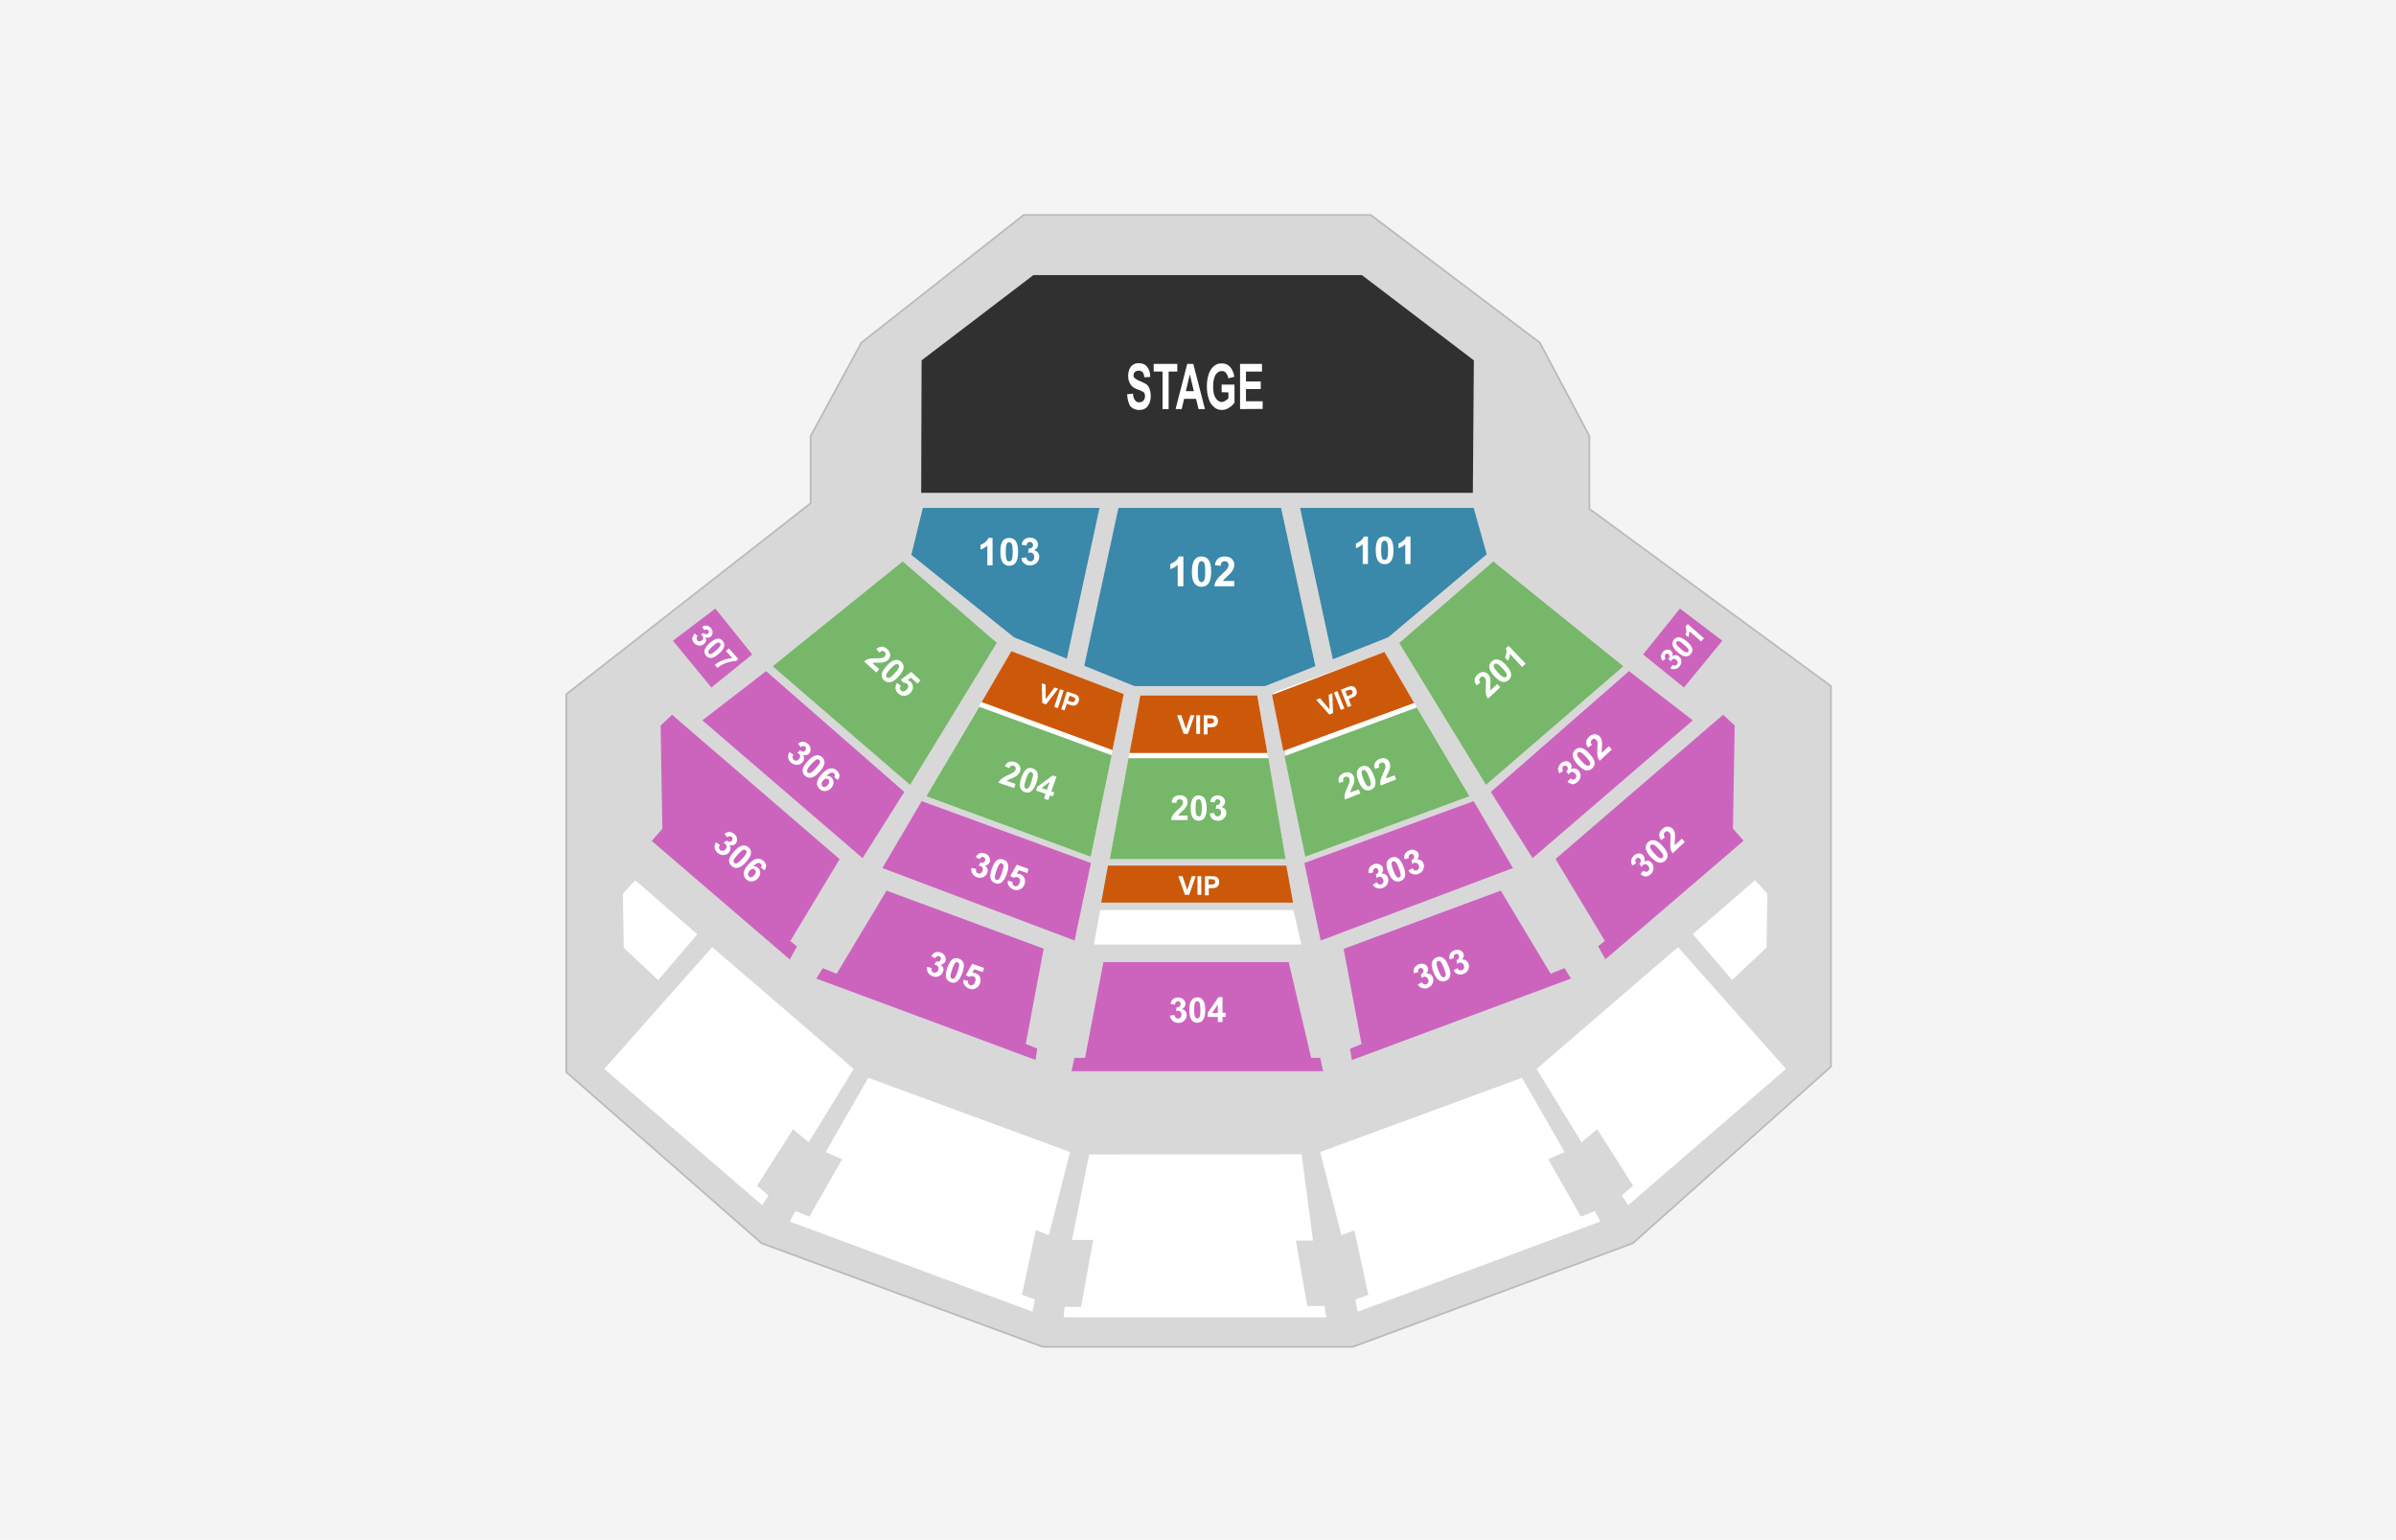 <?xml version="1.0" encoding="utf-8"?>
<!-- Generator: Adobe Illustrator 27.0.0, SVG Export Plug-In . SVG Version: 6.00 Build 0)  -->
<svg version="1.1" id="Layer_1" xmlns="http://www.w3.org/2000/svg" xmlns:xlink="http://www.w3.org/1999/xlink" x="0px" y="0px"
	 viewBox="0 0 1378.6 886" style="enable-background:new 0 0 1378.6 886;" xml:space="preserve">
<rect style="fill:#F4F4F4;" width="1378.6" height="886"/>
<polygon style="fill:#D8D8D8;stroke:#BABABA;stroke-miterlimit:10;" points="600,775 438.2,715.4 325.8,616.9 325.8,399.5 
	466.4,289.6 466.4,251 495.6,197.2 589,123.7 788.7,123.7 886,197.2 914.5,250.9 914.5,292.8 1053.5,394.8 1053.5,613.8 
	939.5,715.4 778.4,775 "/>
<path style="fill:#FFFFFF;" d="M581.9,374.7L533,458.2l94.6,34.8l19-93.6L581.9,374.7z"/>
<path style="fill:#FFFFFF;" d="M796.6,375.5l48.9,82.7L751,493l-18.1-94.5L796.6,375.5z"/>
<path style="fill:#FFFFFF;" d="M656.1,400.2l-17.6,94.2h101.2l-16.3-94.2H656.1L656.1,400.2z"/>
<g>
	<polygon style="fill:#3A88AA;" points="531,292.25 524.35,319.27 583.4,366.7 613.82,379.04 632.63,292.25 	"/>
	<polygon style="fill:#3A88AA;" points="643.55,292.25 623.86,383.11 652.7,394.8 727.9,394.8 756.83,383.33 737.09,292.25 	"/>
	<polygon style="fill:#3A88AA;" points="748.01,292.25 766.89,379.35 798.8,366.7 855.42,318.93 847.91,292.25 	"/>
</g>
<g>
	<path style="fill:#76B769;" d="M519.4,323.1l-74.8,60.3l79,68.2l49.9-81.7L519.4,323.1z"/>
	<path style="fill:#76B769;" d="M859.2,323.1l74.8,60.3l-79,68.2L805.1,370L859.2,323.1z"/>
	<polygon style="fill:#76B769;" points="563.4,406.7 533,458.2 627.6,493 639.6,434.6 	"/>
	<polygon style="fill:#76B769;" points="649.3,436.3 729.8,436.3 739.7,494.4 638.5,494.4 	"/>
	<polygon style="fill:#76B769;" points="739.1,435.1 815.2,407.1 845.5,458.2 751,493 	"/>
</g>
<path style="fill:#CC64BE;" d="M634.9,553.6l-10.6,55.1h-6.1l-1.7,7.7h144.8l-1.7-7.7h-5.2l-12.9-55.1H634.9z"/>
<path style="fill:#CC64BE;" d="M440.8,386.2l-36.7,28.3l92.2,79.3l24-38.1L440.8,386.2z"/>
<path style="fill:#CC64BE;" d="M530.3,461l-22.6,38.5l110.6,41.7l9.4-44.6L530.3,461z"/>
<path style="fill:#CC64BE;" d="M937.3,386.2l36.7,28.3l-92.2,79.3l-24-38.1L937.3,386.2z"/>
<path style="fill:#CC64BE;" d="M847.9,461l22.6,38.5l-110.6,41.7l-9.4-44.6L847.9,461z"/>
<path style="fill:#CC64BE;" d="M387.2,368.7l22.1,26.9l23.5-19l-21.2-26.4L387.2,368.7z"/>
<path style="fill:#CC64BE;" d="M991,368.7l-22.1,26.9l-23.5-19l21.2-26.4L991,368.7z"/>
<g>
	<polygon style="fill:#CC590A;" points="581.9,374.7 646.6,399.4 640.1,431.6 564.8,404 	"/>
	<polygon style="fill:#CC590A;" points="796.6,375.2 731.9,399.9 738.4,432.1 813.7,404.5 	"/>
	<polygon style="fill:#CC590A;" points="656.1,400.2 649.9,433.3 729.2,433.3 723.4,400.2 	"/>
	<path style="fill:#CC590A;" d="M637.5,498.1l-3.9,21.3H744l-3.9-21.3L637.5,498.1L637.5,498.1z"/>
</g>
<path style="fill:#CC64BE;" d="M386.7,411.3l96.4,83.1l-28.4,47.1l3.9,3.1l-4.2,7.5L375,483.9l6.1-7l-1-59.4L386.7,411.3z"/>
<path style="fill:#CC64BE;" d="M991.4,411.3l-96.4,83l28.4,47.1l-3.9,3.1l4.2,7.5l79.5-68.2l-6.1-7l1-59.4L991.4,411.3z"/>
<path style="fill:#CC64BE;" d="M863.5,512.5l28.7,47.8l8-3.2l3.7,6L777.8,610l-1-6.5l6.6-2.7L773.1,546L863.5,512.5z"/>
<path style="fill:#FFFFFF;" d="M365.5,506.5l35.7,31.1L378.7,564l-19.8-18.6l-0.5-31.1L365.5,506.5z"/>
<path style="fill:#FFFFFF;" d="M409.8,545l-62.1,70.1l90.8,78.4l3.7-5.6l-6.6-5.6l20.7-32.5l9,7.5l25.9-42.2L409.8,545z"/>
<path style="fill:#FFFFFF;" d="M499.6,620.2l-24.5,42.7l9.4,4.2l-18.8,33l-8-3.2l-3.3,6l139.7,51.9l1.4-7L588,745l8-37.1l7.5,2.8
	l12.2-47.8L499.6,620.2z"/>
<path style="fill:#FFFFFF;" d="M965.5,545l62.1,70.1l-90.8,78.4l-3.7-5.6l6.6-5.6L919,649.8l-9,7.5l-25.9-42.2L965.5,545z"/>
<path style="fill:#FFFFFF;" d="M875.7,620.2l24.5,42.7l-9.4,4.2l18.8,33l8-3.2l3.3,6l-139.7,51.9l-1.4-7l7.5-2.7l-8-37.1l-7.5,2.7
	l-12.2-47.8L875.7,620.2z"/>
<path style="fill:#FFFFFF;" d="M1009.8,506.5l-35.8,31l22.6,26.4l19.8-18.6l0.5-31.1L1009.8,506.5z"/>
<path style="fill:#FFFFFF;" d="M626.7,664.3l-9.9,49.2H629l-7,38.5h-9.5l-0.5,6h151.1l-1-6.5h-9.9l-6.6-37.6h9.9l-6.6-49.7
	L626.7,664.3L626.7,664.3z"/>
<path style="fill:#CC64BE;" d="M600.5,545.9l-10.3,54.8l6.6,2.7l-1,6.5l-126.1-46.8l3.7-6l8,3.2l28.7-47.8L600.5,545.9z"/>
<g>
	<g>
		<path style="fill:#FFFFFF;" d="M961.1,384.5l1.3-1.9c0.5,0.3,1,0.5,1.4,0.4c0.4,0,0.8-0.2,1.1-0.6s0.5-0.8,0.4-1.3s-0.3-1-0.8-1.4
			s-0.9-0.6-1.4-0.6s-0.9,0.2-1.2,0.6c-0.2,0.2-0.4,0.5-0.6,0.9l-1.3-1.5c0.4-0.5,0.7-0.9,0.7-1.4s-0.2-0.8-0.6-1.2
			c-0.3-0.3-0.7-0.4-1-0.4c-0.4,0-0.7,0.2-0.9,0.5c-0.3,0.3-0.4,0.7-0.4,1.1s0.2,0.8,0.6,1.2l-1.7,1.4c-0.5-0.6-0.8-1.2-0.9-1.7
			c-0.1-0.5-0.1-1.1,0-1.7c0.2-0.6,0.5-1.1,0.9-1.7c0.8-0.9,1.7-1.4,2.7-1.4c0.8,0,1.6,0.2,2.1,0.7c0.8,0.7,1.1,1.7,0.8,3.1
			c0.6-0.4,1.2-0.6,1.9-0.6s1.3,0.3,1.9,0.8c0.8,0.7,1.3,1.6,1.3,2.7c0.1,1.1-0.3,2.1-1.1,3c-0.7,0.9-1.6,1.4-2.6,1.5
			S962,385.1,961.1,384.5z"/>
		<path style="fill:#FFFFFF;" d="M963.2,368c0.8-0.9,1.7-1.3,2.8-1.3c1.3,0.1,2.9,0.9,4.6,2.4c1.8,1.5,2.8,3,3.1,4.3
			c0.2,1.1-0.1,2.1-0.9,3c-0.8,0.9-1.8,1.4-3,1.3c-1.2,0-2.7-0.9-4.5-2.4s-2.8-3-3-4.2C962.1,369.9,962.4,368.9,963.2,368z
			 M964.7,369.3c-0.2,0.2-0.3,0.5-0.3,0.8s0.1,0.6,0.4,1c0.4,0.5,1.1,1.3,2.2,2.2c1.1,1,1.9,1.6,2.4,1.8c0.5,0.2,0.9,0.3,1.2,0.3
			c0.3-0.1,0.5-0.2,0.7-0.4s0.3-0.5,0.3-0.8s-0.1-0.6-0.4-1c-0.4-0.5-1.1-1.3-2.2-2.2c-1.1-1-1.9-1.6-2.4-1.8
			c-0.5-0.2-0.9-0.3-1.2-0.3S964.9,369,964.7,369.3z"/>
		<path style="fill:#FFFFFF;" d="M980.4,367.3l-1.6,1.8l-6.8-5.9c0,1.2-0.2,2.4-0.6,3.5l-1.6-1.4c0.3-0.6,0.4-1.4,0.5-2.3
			c0-0.9-0.1-1.7-0.5-2.4l1.3-1.5L980.4,367.3z"/>
	</g>
	<g>
		<path style="fill:#FFFFFF;" d="M399.7,364.5l1.7,1.5c-0.4,0.4-0.6,0.9-0.6,1.3s0.1,0.8,0.4,1.2c0.3,0.4,0.7,0.6,1.2,0.6
			s1-0.2,1.5-0.6s0.7-0.8,0.7-1.3s-0.1-0.9-0.4-1.2c-0.2-0.2-0.5-0.5-0.9-0.7l1.6-1.1c0.4,0.5,0.9,0.8,1.3,0.8s0.9-0.1,1.2-0.4
			c0.3-0.3,0.5-0.6,0.5-0.9c0-0.4-0.1-0.7-0.4-1s-0.6-0.5-1-0.5s-0.8,0.1-1.3,0.4l-1.2-1.9c0.7-0.4,1.3-0.6,1.8-0.7s1.1,0,1.7,0.3
			c0.6,0.2,1.1,0.6,1.5,1.1c0.8,0.9,1.1,1.8,1,2.9c-0.1,0.8-0.4,1.5-1,2c-0.8,0.7-1.9,0.9-3.2,0.4c0.4,0.6,0.5,1.3,0.4,2
			s-0.5,1.3-1,1.8c-0.8,0.7-1.8,1-2.9,1c-1.1-0.1-2.1-0.6-2.9-1.5c-0.8-0.8-1.1-1.8-1.1-2.8C398.7,366.2,399,365.3,399.7,364.5z"/>
		<path style="fill:#FFFFFF;" d="M415.8,368.8c0.8,0.9,1.1,1.9,0.9,3c-0.2,1.3-1.2,2.7-3,4.3c-1.8,1.6-3.3,2.4-4.6,2.5
			c-1.1,0.1-2-0.4-2.8-1.3s-1.1-2-0.9-3.1c0.2-1.2,1.2-2.6,3-4.2s3.3-2.4,4.6-2.5C414.1,367.4,415,367.9,415.8,368.8z M414.3,370.1
			c-0.2-0.2-0.4-0.3-0.7-0.4c-0.3,0-0.7,0-1.1,0.3c-0.6,0.3-1.4,0.9-2.5,1.9s-1.8,1.7-2.1,2.2c-0.3,0.5-0.5,0.9-0.4,1.1
			s0.1,0.5,0.3,0.8c0.2,0.2,0.4,0.3,0.7,0.4c0.3,0,0.7,0,1.1-0.3c0.6-0.3,1.4-0.9,2.5-1.9s1.8-1.7,2.1-2.2c0.3-0.5,0.5-0.9,0.5-1.1
			C414.6,370.5,414.5,370.3,414.3,370.1z"/>
		<path style="fill:#FFFFFF;" d="M417.7,374.6l1.7-1.5l5.4,6.1l-1.3,1.2c-0.9-0.1-2.1,0.1-3.5,0.4s-2.7,0.8-4,1.4
			c-1.3,0.7-2.3,1.3-3.2,2.1l-1.5-1.7c1.3-1.1,2.9-2,4.7-2.7s3.6-1.1,5.4-1.2L417.7,374.6z"/>
	</g>
	<g>
		<path style="fill:#FFFFFF;" d="M861.5,393.6l1.7,1.9l-7,6.5c-0.6-0.8-1-1.6-1.2-2.6s-0.2-2.5-0.1-4.6c0.1-1.7,0.1-2.8,0.1-3.2
			c-0.1-0.7-0.3-1.2-0.7-1.6s-0.8-0.7-1.3-0.7s-0.9,0.2-1.3,0.6c-0.4,0.4-0.6,0.8-0.6,1.3s0.2,1,0.7,1.6l-2.2,1.6
			c-0.9-1.2-1.3-2.3-1.1-3.4s0.7-2,1.7-2.9c1-1,2.1-1.4,3.2-1.4c1.1,0,2,0.4,2.8,1.2c0.4,0.5,0.8,1,1,1.6s0.4,1.3,0.4,2.1
			c0,0.5,0,1.4-0.1,2.5c-0.1,1.2-0.1,1.9-0.1,2.3c0,0.3,0,0.7,0.1,0.9L861.5,393.6z"/>
		<path style="fill:#FFFFFF;" d="M858.3,380.6c1-0.9,2.1-1.3,3.4-1.1c1.5,0.2,3.1,1.3,4.9,3.3c1.8,2,2.8,3.7,2.9,5.2
			c0.1,1.2-0.4,2.3-1.4,3.3c-1,0.9-2.2,1.3-3.5,1.1c-1.3-0.2-2.9-1.3-4.8-3.3c-1.8-2-2.8-3.7-2.9-5.2
			C856.8,382.6,857.3,381.5,858.3,380.6z M859.8,382.2c-0.2,0.2-0.4,0.5-0.4,0.8s0.1,0.7,0.3,1.2c0.3,0.6,1.1,1.6,2.2,2.8
			s2,2,2.5,2.3s1,0.5,1.3,0.5s0.6-0.1,0.9-0.4s0.4-0.5,0.4-0.8s-0.1-0.7-0.3-1.2c-0.3-0.6-1.1-1.6-2.2-2.8s-2-2-2.5-2.3
			s-1-0.5-1.3-0.5C860.3,381.9,860,382,859.8,382.2z"/>
		<path style="fill:#FFFFFF;" d="M877.8,381.9l-2,1.9l-7-7.5c-0.1,1.4-0.5,2.7-1.2,3.9l-1.7-1.8c0.4-0.7,0.6-1.5,0.8-2.5
			s0.1-2-0.3-2.8l1.6-1.5L877.8,381.9z"/>
	</g>
	<g>
		<path style="fill:#FFFFFF;" d="M781.8,454.3l0.9,2.3l-8.9,3.5c-0.3-0.9-0.3-1.9-0.1-2.9s0.7-2.4,1.6-4.3c0.7-1.5,1.1-2.5,1.2-3
			c0.1-0.7,0.1-1.2-0.1-1.8c-0.2-0.6-0.5-0.9-1-1.1c-0.4-0.2-0.9-0.2-1.4,0s-0.9,0.5-1.1,1c-0.2,0.4-0.2,1,0.1,1.8l-2.6,0.7
			c-0.4-1.5-0.3-2.6,0.2-3.6c0.6-0.9,1.4-1.6,2.6-2.1c1.3-0.5,2.5-0.6,3.5-0.2s1.7,1.1,2.2,2.2c0.2,0.6,0.4,1.2,0.4,1.8
			c0,0.6-0.1,1.3-0.3,2.1c-0.2,0.5-0.5,1.3-1,2.3s-0.8,1.7-0.9,2.1c-0.1,0.3-0.2,0.6-0.2,0.9L781.8,454.3z"/>
		<path style="fill:#FFFFFF;" d="M783.5,441c1.3-0.5,2.5-0.4,3.5,0.2c1.3,0.7,2.4,2.4,3.4,4.9s1.3,4.5,0.8,5.9
			c-0.4,1.2-1.2,2-2.5,2.5s-2.5,0.4-3.7-0.2s-2.3-2.3-3.3-4.8s-1.3-4.4-0.8-5.9C781.4,442.4,782.2,441.5,783.5,441z M784.3,443.1
			c-0.3,0.1-0.5,0.3-0.7,0.6c-0.2,0.3-0.2,0.7-0.1,1.3c0.1,0.7,0.4,1.9,1,3.4s1.1,2.6,1.5,3.1s0.7,0.8,1,0.9s0.6,0.1,0.9,0
			s0.5-0.3,0.7-0.6c0.2-0.3,0.2-0.7,0.1-1.3c-0.1-0.7-0.4-1.8-1-3.4s-1.1-2.6-1.5-3.1s-0.7-0.8-1-0.9C785,443,784.7,443,784.3,443.1
			z"/>
		<path style="fill:#FFFFFF;" d="M802.4,446.2l0.9,2.3l-8.9,3.5c-0.3-0.9-0.3-1.9-0.1-2.9s0.7-2.4,1.6-4.3c0.7-1.5,1.1-2.5,1.2-3
			c0.1-0.7,0.1-1.2-0.1-1.8c-0.2-0.6-0.5-0.9-1-1.1c-0.4-0.2-0.9-0.2-1.4,0s-0.9,0.5-1.1,1c-0.2,0.4-0.2,1,0.1,1.8l-2.6,0.7
			c-0.4-1.5-0.3-2.6,0.2-3.6c0.6-0.9,1.4-1.6,2.6-2.1c1.3-0.5,2.5-0.6,3.5-0.2s1.7,1.1,2.2,2.2c0.2,0.6,0.4,1.2,0.4,1.8
			c0,0.6-0.1,1.3-0.3,2.1c-0.2,0.5-0.5,1.3-1,2.3s-0.8,1.7-0.9,2.1c-0.1,0.3-0.2,0.6-0.2,0.9L802.4,446.2z"/>
	</g>
	<g>
		<path style="fill:#FFFFFF;" d="M683.3,469.4v2.5h-9.5c0.1-1,0.4-1.9,0.9-2.7c0.5-0.9,1.5-2,3.1-3.4c1.2-1.1,2-1.9,2.3-2.3
			c0.4-0.6,0.6-1.1,0.6-1.7s-0.2-1.1-0.5-1.4s-0.8-0.5-1.4-0.5c-0.6,0-1,0.2-1.4,0.5c-0.3,0.3-0.5,0.9-0.6,1.7l-2.7-0.3
			c0.2-1.5,0.7-2.6,1.5-3.2c0.9-0.7,1.9-1,3.2-1c1.4,0,2.5,0.4,3.3,1.1s1.2,1.7,1.2,2.8c0,0.6-0.1,1.2-0.3,1.8
			c-0.2,0.6-0.6,1.2-1.1,1.8c-0.3,0.4-0.9,1-1.8,1.8s-1.4,1.3-1.6,1.6s-0.4,0.5-0.6,0.8h5.4L683.3,469.4L683.3,469.4z"/>
		<path style="fill:#FFFFFF;" d="M689.7,457.7c1.4,0,2.4,0.5,3.2,1.5c0.9,1.2,1.4,3.1,1.4,5.8c0,2.7-0.5,4.6-1.4,5.8
			c-0.8,1-1.8,1.5-3.2,1.5s-2.5-0.5-3.3-1.6s-1.3-3-1.3-5.7s0.5-4.6,1.4-5.8C687.2,458.1,688.3,457.7,689.7,457.7z M689.7,459.9
			c-0.3,0-0.6,0.1-0.9,0.3c-0.3,0.2-0.5,0.6-0.6,1.1c-0.2,0.7-0.3,1.9-0.3,3.6s0.1,2.8,0.3,3.4s0.4,1,0.6,1.2
			c0.3,0.2,0.5,0.3,0.9,0.3s0.6-0.1,0.9-0.3c0.3-0.2,0.5-0.6,0.6-1.1c0.2-0.7,0.3-1.9,0.3-3.5s-0.1-2.8-0.3-3.4s-0.4-1-0.6-1.2
			C690.3,460,690,459.9,689.7,459.9z"/>
		<path style="fill:#FFFFFF;" d="M696,468.1l2.6-0.3c0.1,0.7,0.3,1.2,0.7,1.5c0.4,0.4,0.8,0.5,1.3,0.5c0.6,0,1-0.2,1.4-0.6
			s0.6-1,0.6-1.7s-0.2-1.2-0.6-1.6c-0.4-0.4-0.8-0.6-1.3-0.6c-0.3,0-0.8,0.1-1.2,0.2l0.3-2.2c0.7,0,1.3-0.1,1.7-0.5s0.6-0.8,0.6-1.4
			c0-0.5-0.1-0.9-0.4-1.1c-0.3-0.3-0.7-0.4-1.1-0.4c-0.5,0-0.9,0.2-1.2,0.5s-0.5,0.8-0.6,1.4l-2.5-0.4c0.2-0.9,0.4-1.5,0.8-2.1
			c0.4-0.5,0.8-0.9,1.5-1.2c0.6-0.3,1.3-0.4,2.1-0.4c1.3,0,2.4,0.4,3.2,1.3c0.7,0.7,1,1.5,1,2.4c0,1.2-0.7,2.2-2,3
			c0.8,0.2,1.5,0.6,2,1.2s0.7,1.3,0.7,2.2c0,1.2-0.5,2.3-1.4,3.2c-0.9,0.9-2,1.3-3.4,1.3c-1.3,0-2.3-0.4-3.2-1.1
			S696.2,469.3,696,468.1z"/>
	</g>
	<g>
		<path style="fill:#FFFFFF;" d="M584.3,451.1l-0.8,2.4l-9-3.1c0.4-0.9,1-1.6,1.8-2.3c0.8-0.6,2.1-1.4,4-2.2
			c1.5-0.7,2.5-1.2,2.9-1.5c0.5-0.4,0.9-0.9,1.1-1.4c0.2-0.6,0.2-1.1,0-1.5s-0.6-0.7-1.1-0.9c-0.5-0.2-1-0.2-1.4,0s-0.8,0.7-1.1,1.4
			l-2.5-1.1c0.6-1.4,1.5-2.2,2.5-2.5s2.1-0.3,3.3,0.1c1.3,0.5,2.2,1.2,2.7,2.2s0.6,2,0.2,3.1c-0.2,0.6-0.5,1.1-0.9,1.6
			s-0.9,0.9-1.6,1.4c-0.4,0.3-1.2,0.7-2.3,1.1c-1.1,0.5-1.8,0.8-2.1,0.9c-0.3,0.2-0.6,0.3-0.8,0.5L584.3,451.1z"/>
		<path style="fill:#FFFFFF;" d="M594.3,442.2c1.3,0.5,2.2,1.3,2.6,2.4c0.5,1.4,0.3,3.4-0.6,5.9c-0.9,2.5-2,4.2-3.2,5
			c-1,0.7-2.2,0.8-3.5,0.3s-2.2-1.3-2.6-2.6s-0.2-3.2,0.7-5.8c0.9-2.5,1.9-4.2,3.2-5C591.8,441.8,593,441.7,594.3,442.2z
			 M593.5,444.3c-0.3-0.1-0.6-0.1-0.9,0s-0.6,0.4-0.9,0.9c-0.4,0.6-0.9,1.7-1.4,3.3c-0.5,1.6-0.8,2.7-0.9,3.3c0,0.6,0,1.1,0.2,1.4
			s0.4,0.5,0.7,0.6s0.6,0.1,0.9,0c0.3-0.1,0.6-0.4,0.9-0.9c0.4-0.6,0.9-1.7,1.4-3.3c0.5-1.6,0.8-2.7,0.9-3.3c0-0.6,0-1.1-0.2-1.4
			S593.8,444.4,593.5,444.3z"/>
		<path style="fill:#FFFFFF;" d="M600.7,459.5l0.9-2.7l-5.5-1.9l0.8-2.2l8.8-6.5l2.2,0.7l-3,8.5l1.7,0.6l-0.8,2.3l-1.7-0.6l-0.9,2.7
			L600.7,459.5z M602.4,454.5l1.6-4.6l-4.7,3.5L602.4,454.5z"/>
	</g>
	<g>
		<path style="fill:#FFFFFF;" d="M505.9,385.1l-1.7,1.9l-7-6.4c0.7-0.6,1.6-1.1,2.5-1.4c1-0.3,2.5-0.4,4.6-0.4
			c1.7,0,2.8-0.1,3.2-0.2c0.7-0.2,1.2-0.4,1.5-0.8c0.4-0.4,0.6-0.9,0.6-1.4s-0.2-0.9-0.7-1.3c-0.4-0.4-0.9-0.6-1.3-0.5
			c-0.5,0-1,0.3-1.6,0.9l-1.8-2c1.1-1,2.2-1.4,3.3-1.4c1.1,0.1,2.1,0.6,3,1.4c1,0.9,1.6,2,1.7,3.1c0.1,1.1-0.3,2.1-1,2.9
			c-0.4,0.5-0.9,0.8-1.5,1.1c-0.6,0.3-1.2,0.5-2,0.6c-0.5,0.1-1.4,0.1-2.5,0.1c-1.2,0-1.9,0-2.3,0.1c-0.3,0-0.7,0.1-0.9,0.2
			L505.9,385.1z"/>
		<path style="fill:#FFFFFF;" d="M518.5,380.8c1,0.9,1.5,2,1.4,3.3c-0.1,1.5-1.1,3.2-2.9,5.2c-1.8,2-3.5,3.1-4.9,3.3
			c-1.2,0.2-2.3-0.2-3.4-1.1c-1-0.9-1.5-2.1-1.4-3.4c0.1-1.4,1.1-3,2.9-5s3.4-3.1,4.9-3.3C516.4,379.5,517.5,379.9,518.5,380.8z
			 M517,382.5c-0.2-0.2-0.5-0.3-0.9-0.4c-0.3,0-0.7,0.1-1.2,0.4c-0.6,0.4-1.5,1.2-2.6,2.4s-1.8,2.1-2.1,2.7c-0.3,0.6-0.4,1-0.4,1.3
			s0.2,0.6,0.4,0.8c0.2,0.2,0.5,0.3,0.9,0.4c0.3,0,0.7-0.1,1.2-0.4c0.6-0.4,1.5-1.2,2.6-2.4s1.8-2.1,2.1-2.7s0.4-1,0.4-1.3
			C517.4,383,517.2,382.7,517,382.5z"/>
		<path style="fill:#FFFFFF;" d="M516.1,393l2.2,1.6c-0.4,0.5-0.5,1-0.5,1.5s0.2,0.9,0.6,1.3c0.4,0.4,0.9,0.5,1.5,0.5
			c0.6-0.1,1.2-0.5,1.8-1.1s0.9-1.3,0.9-1.8c0-0.6-0.2-1.1-0.7-1.5c-0.6-0.5-1.3-0.7-2.2-0.7l-1.4-1.7l6-4.5l5.3,4.9l-1.7,1.9
			l-3.8-3.5l-1.9,1.5c0.7,0.2,1.2,0.5,1.7,0.9c0.9,0.8,1.3,1.8,1.4,3c0,1.2-0.4,2.3-1.4,3.4c-0.8,0.9-1.7,1.4-2.9,1.6
			c-1.5,0.3-2.9-0.1-4.1-1.2c-1-0.9-1.5-1.9-1.7-2.9C515.2,395,515.5,394,516.1,393z"/>
	</g>
	<g>
		<path style="fill:#FFFFFF;" d="M901.9,449.9l1.7-2c0.5,0.4,1,0.7,1.5,0.7s1-0.2,1.3-0.5c0.4-0.4,0.6-0.9,0.6-1.4
			c0-0.6-0.3-1.1-0.8-1.7c-0.5-0.5-1-0.8-1.5-0.8s-1,0.1-1.4,0.5c-0.3,0.2-0.5,0.6-0.8,1l-1.3-1.8c0.6-0.5,0.9-1,0.9-1.5
			s-0.1-1-0.5-1.4c-0.3-0.3-0.7-0.5-1.1-0.5s-0.8,0.1-1.1,0.5c-0.3,0.3-0.5,0.7-0.5,1.2s0.2,0.9,0.5,1.4l-2.1,1.4
			c-0.5-0.7-0.7-1.4-0.8-2s0-1.2,0.3-1.9c0.3-0.6,0.7-1.2,1.2-1.8c1-0.9,2.1-1.3,3.2-1.3c1,0.1,1.7,0.4,2.3,1.1
			c0.8,0.9,1,2.1,0.5,3.6c0.7-0.4,1.5-0.6,2.2-0.5c0.8,0.1,1.4,0.5,2,1.1c0.8,0.9,1.2,2,1.2,3.3c-0.1,1.3-0.6,2.4-1.6,3.3
			c-0.9,0.9-2,1.3-3.1,1.4C903.9,451,902.8,450.6,901.9,449.9z"/>
		<path style="fill:#FFFFFF;" d="M906.3,431.5c1-0.9,2.1-1.3,3.4-1.1c1.5,0.2,3.1,1.3,4.9,3.3c1.8,2,2.8,3.7,2.9,5.2
			c0.1,1.2-0.4,2.3-1.4,3.3c-1,0.9-2.2,1.3-3.5,1.1c-1.3-0.2-2.9-1.3-4.8-3.3c-1.8-2-2.8-3.7-2.9-5.2
			C904.8,433.5,905.3,432.4,906.3,431.5z M907.8,433.1c-0.2,0.2-0.4,0.5-0.4,0.8s0.1,0.7,0.3,1.2c0.3,0.6,1.1,1.6,2.2,2.8
			c1.1,1.2,2,2,2.5,2.3s1,0.5,1.3,0.5s0.6-0.1,0.9-0.4c0.2-0.2,0.4-0.5,0.4-0.8s-0.1-0.7-0.3-1.2c-0.3-0.6-1.1-1.6-2.2-2.8
			c-1.1-1.2-2-2-2.5-2.3s-1-0.5-1.3-0.5C908.4,432.8,908.1,432.9,907.8,433.1z"/>
		<path style="fill:#FFFFFF;" d="M925.7,429.4l1.7,1.9l-7,6.5c-0.6-0.8-1-1.6-1.2-2.6s-0.2-2.5-0.1-4.6c0.1-1.7,0.1-2.8,0.1-3.2
			c-0.1-0.7-0.3-1.2-0.7-1.6s-0.9-0.7-1.3-0.7c-0.5,0-0.9,0.2-1.3,0.6c-0.4,0.4-0.6,0.8-0.6,1.3s0.2,1,0.7,1.6l-2.2,1.6
			c-0.9-1.2-1.3-2.3-1.1-3.4s0.7-2,1.7-2.9c1-1,2.1-1.4,3.2-1.4c1.1,0,2,0.4,2.8,1.2c0.4,0.5,0.8,1,1,1.6s0.4,1.3,0.4,2.1
			c0,0.5,0,1.4-0.1,2.5c-0.1,1.2-0.1,1.9-0.1,2.3c0,0.3,0,0.7,0.1,0.9L925.7,429.4z"/>
	</g>
	<g>
		<path style="fill:#FFFFFF;" d="M789.9,509l2.3-1.3c0.3,0.6,0.7,1,1.2,1.2s1,0.2,1.4,0c0.5-0.2,0.9-0.6,1.1-1.1
			c0.2-0.5,0.2-1.1-0.1-1.8c-0.3-0.6-0.6-1.1-1.1-1.3c-0.5-0.2-1-0.3-1.5-0.1c-0.3,0.1-0.7,0.3-1.1,0.7l-0.5-2.2
			c0.7-0.3,1.2-0.6,1.4-1.1s0.2-0.9,0-1.5c-0.2-0.4-0.4-0.7-0.8-0.9c-0.4-0.2-0.8-0.2-1.2,0s-0.7,0.5-0.9,0.9s-0.2,0.9,0,1.5
			l-2.5,0.5c-0.2-0.9-0.2-1.6,0-2.2c0.1-0.6,0.4-1.2,0.9-1.7s1.1-0.9,1.8-1.2c1.2-0.5,2.4-0.5,3.5,0c0.9,0.4,1.5,1,1.8,1.8
			c0.5,1.2,0.2,2.3-0.8,3.5c0.8-0.1,1.6,0,2.2,0.4c0.7,0.4,1.2,1,1.5,1.8c0.5,1.2,0.4,2.3-0.1,3.5s-1.4,2-2.7,2.5
			c-1.2,0.5-2.3,0.5-3.4,0.1C791.2,510.8,790.4,510.1,789.9,509z"/>
		<path style="fill:#FFFFFF;" d="M800.6,493.5c1.3-0.5,2.5-0.4,3.5,0.2c1.3,0.7,2.4,2.4,3.4,4.9s1.3,4.5,0.8,5.9
			c-0.4,1.2-1.2,2-2.5,2.5s-2.5,0.4-3.7-0.3c-1.2-0.7-2.3-2.3-3.3-4.8s-1.3-4.4-0.8-5.9C798.5,494.8,799.3,494,800.6,493.5z
			 M801.5,495.6c-0.3,0.1-0.5,0.3-0.7,0.6c-0.2,0.3-0.2,0.7-0.1,1.3c0.1,0.7,0.4,1.9,1,3.4s1.1,2.6,1.5,3.1s0.7,0.8,1,0.9
			s0.6,0.1,0.9,0c0.3-0.1,0.5-0.3,0.7-0.6c0.2-0.3,0.2-0.7,0.1-1.3c-0.1-0.7-0.4-1.9-1-3.4s-1.1-2.6-1.5-3.1s-0.7-0.8-1-0.9
			C802.1,495.5,801.8,495.5,801.5,495.6z"/>
		<path style="fill:#FFFFFF;" d="M810.4,500.9l2.3-1.3c0.3,0.6,0.7,1,1.2,1.2s1,0.2,1.4,0c0.5-0.2,0.9-0.6,1.1-1.1
			c0.2-0.5,0.2-1.1-0.1-1.8c-0.3-0.6-0.6-1.1-1.1-1.3s-1-0.3-1.5-0.1c-0.3,0.1-0.7,0.3-1.1,0.7l-0.5-2.2c0.7-0.3,1.2-0.6,1.4-1.1
			s0.2-0.9,0-1.5c-0.2-0.4-0.4-0.7-0.8-0.9c-0.4-0.2-0.8-0.2-1.2,0s-0.7,0.5-0.9,0.9s-0.2,0.9,0,1.5l-2.5,0.5
			c-0.2-0.9-0.2-1.6,0-2.2c0.1-0.6,0.4-1.2,0.9-1.7s1.1-0.9,1.8-1.2c1.2-0.5,2.4-0.5,3.5,0c0.9,0.4,1.5,1,1.8,1.8
			c0.5,1.2,0.2,2.3-0.8,3.5c0.8-0.1,1.6,0,2.2,0.4c0.7,0.4,1.2,1,1.5,1.8c0.5,1.2,0.4,2.3-0.1,3.5s-1.4,2-2.7,2.5
			c-1.2,0.5-2.3,0.5-3.4,0.1C811.8,502.7,810.9,502,810.4,500.9z"/>
	</g>
	<g>
		<path style="fill:#FFFFFF;" d="M673.2,584.4l2.6-0.3c0.1,0.7,0.3,1.2,0.7,1.5c0.4,0.4,0.8,0.5,1.3,0.5c0.6,0,1-0.2,1.4-0.6
			c0.4-0.4,0.6-1,0.6-1.7s-0.2-1.2-0.6-1.6c-0.4-0.4-0.8-0.6-1.3-0.6c-0.3,0-0.8,0.1-1.2,0.2l0.3-2.2c0.7,0,1.3-0.1,1.7-0.5
			s0.6-0.8,0.6-1.4c0-0.5-0.1-0.9-0.4-1.1c-0.3-0.3-0.7-0.4-1.1-0.4c-0.5,0-0.9,0.2-1.2,0.5s-0.5,0.8-0.6,1.4l-2.5-0.4
			c0.2-0.9,0.4-1.5,0.8-2.1c0.4-0.5,0.8-0.9,1.5-1.2s1.3-0.4,2.1-0.4c1.3,0,2.4,0.4,3.2,1.3c0.7,0.7,1,1.5,1,2.4c0,1.2-0.7,2.2-2,3
			c0.8,0.2,1.5,0.6,2,1.2s0.7,1.3,0.7,2.2c0,1.2-0.5,2.3-1.4,3.2s-2,1.3-3.4,1.3c-1.3,0-2.3-0.4-3.2-1.1
			C673.8,586.5,673.3,585.6,673.2,584.4z"/>
		<path style="fill:#FFFFFF;" d="M688.9,573.9c1.4,0,2.4,0.5,3.2,1.5c0.9,1.2,1.4,3.1,1.4,5.8s-0.5,4.6-1.4,5.8
			c-0.8,1-1.8,1.5-3.2,1.5s-2.5-0.5-3.3-1.6s-1.3-3-1.3-5.7s0.5-4.6,1.4-5.8C686.5,574.4,687.5,573.9,688.9,573.9z M688.9,576.1
			c-0.3,0-0.6,0.1-0.9,0.3c-0.3,0.2-0.5,0.6-0.6,1.1c-0.2,0.7-0.3,1.9-0.3,3.6s0.1,2.8,0.3,3.4c0.2,0.6,0.4,1,0.6,1.2
			c0.3,0.2,0.5,0.3,0.9,0.3s0.6-0.1,0.9-0.3c0.3-0.2,0.5-0.6,0.6-1.1c0.2-0.7,0.3-1.9,0.3-3.5s-0.1-2.8-0.3-3.4s-0.4-1-0.6-1.2
			C689.5,576.2,689.2,576.1,688.9,576.1z"/>
		<path style="fill:#FFFFFF;" d="M700.7,588.1v-2.9h-5.8v-2.4l6.2-9h2.3v9h1.8v2.4h-1.8v2.9H700.7z M700.7,582.9V578l-3.3,4.9H700.7
			z"/>
	</g>
	<g>
		<path style="fill:#FFFFFF;" d="M559,499.4l2.6,0.6c-0.1,0.7-0.1,1.2,0.1,1.7c0.2,0.5,0.6,0.8,1.1,0.9c0.5,0.2,1,0.1,1.5-0.1
			s0.9-0.8,1.1-1.4c0.2-0.6,0.2-1.2,0-1.7s-0.6-0.8-1.1-1c-0.3-0.1-0.7-0.2-1.2-0.2l1-2c0.7,0.3,1.3,0.3,1.7,0.1
			c0.5-0.2,0.8-0.6,1-1.1s0.1-0.9,0-1.2c-0.2-0.4-0.5-0.6-0.9-0.8c-0.4-0.2-0.9-0.1-1.3,0.1c-0.4,0.2-0.8,0.6-1,1.1l-2.2-1.2
			c0.4-0.8,0.9-1.3,1.4-1.7c0.5-0.4,1.1-0.6,1.8-0.7s1.4,0,2.1,0.3c1.3,0.4,2.1,1.2,2.6,2.3c0.4,0.9,0.5,1.7,0.2,2.6
			c-0.4,1.2-1.4,1.9-2.9,2.1c0.7,0.4,1.2,1,1.5,1.7s0.3,1.5,0,2.3c-0.4,1.2-1.2,2-2.3,2.6c-1.1,0.5-2.4,0.6-3.6,0.1
			c-1.2-0.4-2.1-1.1-2.7-2.1C558.8,501.6,558.7,500.6,559,499.4z"/>
		<path style="fill:#FFFFFF;" d="M577.3,494.6c1.3,0.5,2.2,1.3,2.6,2.4c0.5,1.4,0.3,3.4-0.6,5.9c-0.9,2.5-2,4.2-3.2,5
			c-1,0.7-2.2,0.8-3.5,0.3s-2.2-1.3-2.6-2.6c-0.5-1.3-0.2-3.2,0.7-5.8c0.9-2.5,1.9-4.2,3.2-5C574.8,494.3,576,494.2,577.3,494.6z
			 M576.5,496.8c-0.3-0.1-0.6-0.1-0.9,0c-0.3,0.1-0.6,0.4-0.9,0.9c-0.4,0.6-0.9,1.7-1.4,3.3c-0.5,1.6-0.8,2.7-0.9,3.3
			c0,0.6,0,1.1,0.2,1.4s0.4,0.5,0.7,0.6s0.6,0.1,0.9,0c0.3-0.1,0.6-0.4,0.9-0.9c0.4-0.6,0.9-1.7,1.4-3.3c0.5-1.6,0.8-2.7,0.9-3.3
			c0-0.6,0-1.1-0.2-1.4C577.1,497.1,576.8,496.9,576.5,496.8z"/>
		<path style="fill:#FFFFFF;" d="M579.9,506.8l2.7,0.6c-0.1,0.6-0.1,1.1,0.2,1.6c0.2,0.5,0.6,0.8,1.1,0.9c0.5,0.2,1.1,0.1,1.6-0.2
			c0.5-0.3,0.9-0.9,1.2-1.8c0.3-0.8,0.3-1.5,0.1-2s-0.6-0.9-1.2-1.1c-0.7-0.3-1.5-0.2-2.3,0.3l-2-1l3.7-6.5l6.8,2.4l-0.8,2.4
			l-4.8-1.7l-1.2,2.1c0.7-0.1,1.3,0,1.9,0.2c1.1,0.4,2,1.1,2.5,2.2s0.5,2.3,0.1,3.6c-0.4,1.1-1,2-2,2.6c-1.3,0.9-2.7,1.1-4.2,0.5
			c-1.2-0.4-2.1-1.1-2.7-2C579.8,509,579.7,507.9,579.9,506.8z"/>
	</g>
	<g>
		<path style="fill:#FFFFFF;" d="M454.3,432.8l2.2,1.5c-0.4,0.6-0.6,1.1-0.5,1.6c0,0.5,0.2,0.9,0.6,1.3s0.9,0.5,1.5,0.5
			s1.1-0.3,1.6-0.9c0.5-0.5,0.7-1,0.7-1.6c0-0.5-0.2-1-0.6-1.4c-0.3-0.2-0.6-0.5-1.1-0.7l1.7-1.4c0.5,0.5,1.1,0.8,1.6,0.8
			s1-0.2,1.3-0.6s0.5-0.7,0.5-1.1s-0.2-0.8-0.5-1.1c-0.3-0.3-0.7-0.5-1.2-0.4c-0.5,0-0.9,0.2-1.4,0.6l-1.6-2c0.7-0.5,1.4-0.8,2-1
			c0.6-0.1,1.2-0.1,1.9,0.1c0.7,0.2,1.3,0.6,1.9,1.1c1,0.9,1.5,1.9,1.5,3.1c0,1-0.3,1.8-0.9,2.4c-0.8,0.9-2,1.2-3.5,0.8
			c0.5,0.7,0.7,1.4,0.6,2.2c0,0.8-0.4,1.5-0.9,2.1c-0.8,0.9-1.9,1.4-3.2,1.4c-1.3,0-2.4-0.4-3.4-1.3c-0.9-0.9-1.5-1.9-1.6-3
			C453.3,434.8,453.6,433.8,454.3,432.8z"/>
		<path style="fill:#FFFFFF;" d="M473,435.7c1,0.9,1.5,2,1.4,3.3c-0.1,1.5-1.1,3.2-2.9,5.2s-3.5,3.1-4.9,3.3
			c-1.2,0.2-2.3-0.2-3.4-1.1c-1-0.9-1.5-2.1-1.4-3.4s1.1-3,2.9-5s3.4-3.1,4.9-3.3C470.8,434.4,472,434.7,473,435.7z M471.5,437.3
			c-0.2-0.2-0.5-0.3-0.9-0.4s-0.7,0.1-1.2,0.4c-0.6,0.4-1.5,1.2-2.6,2.4c-1.1,1.2-1.8,2.1-2.1,2.7c-0.3,0.6-0.4,1-0.4,1.3
			s0.2,0.6,0.4,0.8c0.2,0.2,0.5,0.3,0.9,0.4c0.3,0,0.7-0.1,1.2-0.4c0.6-0.4,1.5-1.2,2.6-2.4c1.1-1.2,1.8-2.1,2.1-2.7
			c0.3-0.6,0.4-1,0.4-1.3C471.8,437.8,471.7,437.6,471.5,437.3z"/>
		<path style="fill:#FFFFFF;" d="M482.1,448.8l-2.1-1.6c0.3-0.4,0.5-0.9,0.4-1.2c0-0.4-0.2-0.7-0.5-1c-0.4-0.4-1-0.5-1.6-0.4
			s-1.6,0.7-2.7,1.9c1-0.1,1.9,0.1,2.7,0.8c0.8,0.8,1.3,1.7,1.3,2.9c0,1.2-0.4,2.3-1.4,3.3c-1,1.1-2.1,1.6-3.3,1.7
			c-1.2,0.1-2.3-0.3-3.3-1.2c-1.1-1-1.6-2.2-1.5-3.6s1-3.1,2.7-5c1.8-1.9,3.4-3,4.9-3.2s2.8,0.2,3.9,1.3c0.8,0.7,1.2,1.6,1.4,2.5
			C483,446.9,482.8,447.9,482.1,448.8z M473.6,449.1c-0.6,0.7-0.9,1.3-0.9,1.9s0.2,1.1,0.5,1.5c0.4,0.3,0.8,0.5,1.3,0.4
			s1.1-0.4,1.7-1.1s0.9-1.3,1-1.9c0-0.6-0.2-1-0.6-1.4s-0.9-0.5-1.4-0.4C474.7,448.1,474.1,448.5,473.6,449.1z"/>
	</g>
	<g>
		<path style="fill:#FFFFFF;" d="M943.9,503l1.7-2c0.5,0.4,1,0.7,1.5,0.7s1-0.2,1.3-0.5c0.4-0.4,0.6-0.9,0.6-1.4
			c0-0.6-0.3-1.1-0.8-1.7c-0.5-0.5-1-0.8-1.5-0.8s-1,0.1-1.4,0.5c-0.3,0.2-0.5,0.6-0.8,1l-1.3-1.8c0.6-0.5,0.9-1,0.9-1.5
			c0.1-0.5-0.1-1-0.5-1.4c-0.3-0.3-0.7-0.5-1.1-0.5c-0.4,0-0.8,0.1-1.1,0.5c-0.3,0.3-0.5,0.7-0.5,1.2s0.2,0.9,0.5,1.4l-2.1,1.4
			c-0.5-0.7-0.7-1.4-0.8-2s0-1.2,0.3-1.9c0.3-0.6,0.7-1.2,1.2-1.8c1-0.9,2.1-1.3,3.2-1.3c1,0.1,1.7,0.4,2.3,1.1
			c0.8,0.9,1,2.1,0.5,3.6c0.7-0.4,1.5-0.6,2.2-0.5c0.8,0.1,1.4,0.5,2,1.1c0.8,0.9,1.2,2,1.2,3.3c-0.1,1.3-0.6,2.4-1.6,3.3
			c-0.9,0.9-2,1.3-3.1,1.4C945.8,504.1,944.8,503.8,943.9,503z"/>
		<path style="fill:#FFFFFF;" d="M948.3,484.6c1-0.9,2.1-1.3,3.4-1.1c1.5,0.2,3.1,1.3,4.9,3.3c1.8,2,2.8,3.7,2.9,5.2
			c0.1,1.2-0.4,2.3-1.4,3.3c-1,0.9-2.2,1.3-3.5,1.1c-1.3-0.2-2.9-1.3-4.8-3.3c-1.8-2-2.8-3.7-2.9-5.2
			C946.8,486.6,947.3,485.5,948.3,484.6z M949.8,486.3c-0.2,0.2-0.4,0.5-0.4,0.8s0.1,0.7,0.3,1.2c0.3,0.6,1.1,1.6,2.2,2.8
			c1.1,1.2,2,2,2.5,2.3s1,0.5,1.3,0.5s0.6-0.1,0.9-0.4c0.2-0.2,0.4-0.5,0.4-0.8s-0.1-0.7-0.3-1.2c-0.3-0.6-1.1-1.6-2.2-2.8
			s-2-2-2.5-2.3s-1-0.5-1.3-0.5S950,486,949.8,486.3z"/>
		<path style="fill:#FFFFFF;" d="M967.7,482.6l1.7,1.9l-7,6.5c-0.6-0.8-1-1.6-1.2-2.6s-0.2-2.5-0.1-4.6c0.1-1.7,0.1-2.8,0.1-3.2
			c-0.1-0.7-0.3-1.2-0.7-1.6s-0.8-0.7-1.3-0.7s-0.9,0.2-1.3,0.6c-0.4,0.4-0.6,0.8-0.6,1.3s0.2,1,0.7,1.6l-2.2,1.6
			c-0.9-1.2-1.3-2.3-1.1-3.4s0.7-2,1.7-2.9c1-1,2.1-1.4,3.2-1.4c1.1,0,2,0.4,2.8,1.2c0.4,0.5,0.8,1,1,1.6s0.4,1.3,0.4,2.1
			c0,0.5,0,1.4-0.1,2.5s-0.1,1.9-0.1,2.3c0,0.3,0,0.7,0.1,0.9L967.7,482.6z"/>
	</g>
	<g>
		<path style="fill:#FFFFFF;" d="M815.8,566.5l2.3-1.3c0.3,0.6,0.7,1,1.2,1.2s1,0.2,1.4,0c0.5-0.2,0.9-0.6,1.1-1.1s0.2-1.1-0.1-1.8
			c-0.3-0.6-0.6-1.1-1.1-1.3s-1-0.3-1.5-0.1c-0.3,0.1-0.7,0.3-1.1,0.7l-0.5-2.2c0.7-0.3,1.2-0.6,1.4-1.1s0.2-0.9,0-1.5
			c-0.2-0.4-0.4-0.7-0.8-0.9s-0.8-0.2-1.2,0s-0.7,0.5-0.9,0.9s-0.2,0.9,0,1.5l-2.5,0.5c-0.2-0.9-0.2-1.6,0-2.2
			c0.1-0.6,0.4-1.2,0.9-1.7s1.1-0.9,1.8-1.2c1.2-0.5,2.4-0.5,3.5,0c0.9,0.4,1.5,1,1.8,1.8c0.5,1.2,0.2,2.3-0.8,3.5
			c0.8-0.1,1.6,0,2.2,0.4c0.7,0.4,1.2,1,1.5,1.8c0.5,1.2,0.4,2.3-0.1,3.5s-1.4,2-2.7,2.5c-1.2,0.5-2.3,0.5-3.4,0.1
			S816.4,567.5,815.8,566.5z"/>
		<path style="fill:#FFFFFF;" d="M826.6,550.9c1.3-0.5,2.5-0.4,3.5,0.2c1.3,0.7,2.4,2.4,3.4,4.9s1.3,4.5,0.8,5.9
			c-0.4,1.2-1.2,2-2.5,2.5s-2.5,0.4-3.7-0.2c-1.2-0.7-2.3-2.3-3.3-4.8s-1.3-4.4-0.8-5.9C824.5,552.3,825.3,551.5,826.6,550.9z
			 M827.4,553c-0.3,0.1-0.5,0.3-0.7,0.6s-0.2,0.7-0.1,1.3c0.1,0.7,0.4,1.9,1,3.4s1.1,2.6,1.5,3.1s0.7,0.8,1,0.9
			c0.3,0.1,0.6,0.1,0.9,0s0.5-0.3,0.7-0.6s0.2-0.7,0.1-1.3c-0.1-0.7-0.4-1.9-1-3.4s-1.1-2.6-1.5-3.1s-0.7-0.8-1-0.9
			C828,552.9,827.7,552.9,827.4,553z"/>
		<path style="fill:#FFFFFF;" d="M836.3,558.4l2.3-1.3c0.3,0.6,0.7,1,1.2,1.2s1,0.2,1.4,0c0.5-0.2,0.9-0.6,1.1-1.1
			c0.2-0.5,0.2-1.1-0.1-1.8c-0.3-0.6-0.6-1.1-1.1-1.3s-1-0.3-1.5-0.1c-0.3,0.1-0.7,0.3-1.1,0.7l-0.5-2.2c0.7-0.3,1.2-0.6,1.4-1.1
			s0.2-1,0-1.5c-0.2-0.4-0.4-0.7-0.8-0.9c-0.4-0.2-0.8-0.2-1.2,0s-0.7,0.5-0.9,0.9s-0.2,0.9,0,1.5L834,552c-0.2-0.9-0.2-1.6,0-2.2
			c0.1-0.6,0.4-1.2,0.9-1.7s1.1-0.9,1.8-1.2c1.2-0.5,2.4-0.5,3.5,0c0.9,0.4,1.5,1,1.8,1.8c0.5,1.2,0.2,2.3-0.8,3.5
			c0.8-0.1,1.6,0,2.2,0.4c0.7,0.4,1.2,1,1.5,1.8c0.5,1.2,0.4,2.3-0.1,3.5s-1.4,2-2.7,2.5c-1.2,0.5-2.3,0.5-3.4,0.1
			S836.9,559.4,836.3,558.4z"/>
	</g>
	<g>
		<path style="fill:#FFFFFF;" d="M533.4,556.4l2.6,0.6c-0.1,0.7-0.1,1.2,0.1,1.7c0.2,0.5,0.6,0.8,1.1,0.9c0.5,0.2,1,0.1,1.6-0.1
			c0.5-0.3,0.9-0.8,1.1-1.4c0.2-0.6,0.2-1.2,0-1.7s-0.6-0.8-1.1-1c-0.3-0.1-0.7-0.2-1.2-0.2l1-2c0.7,0.3,1.3,0.3,1.7,0.1
			c0.5-0.2,0.8-0.6,1-1.1s0.1-0.9,0-1.2c-0.2-0.4-0.5-0.6-0.9-0.8s-0.9-0.1-1.3,0.1c-0.4,0.2-0.8,0.6-1,1.1l-2.2-1.2
			c0.4-0.8,0.9-1.3,1.4-1.7s1.1-0.6,1.8-0.7c0.7-0.1,1.4,0,2.1,0.3c1.3,0.4,2.1,1.2,2.6,2.3c0.4,0.9,0.5,1.7,0.2,2.6
			c-0.4,1.2-1.4,1.9-2.9,2.1c0.7,0.4,1.2,1,1.5,1.7s0.3,1.5,0,2.3c-0.4,1.2-1.2,2-2.3,2.6c-1.1,0.5-2.4,0.6-3.6,0.1
			c-1.2-0.4-2.1-1.1-2.7-2.1C533.3,558.6,533.2,557.5,533.4,556.4z"/>
		<path style="fill:#FFFFFF;" d="M551.7,551.6c1.3,0.5,2.2,1.3,2.6,2.4c0.5,1.4,0.3,3.4-0.6,5.9c-0.9,2.5-2,4.2-3.2,5
			c-1,0.7-2.2,0.8-3.5,0.3s-2.2-1.3-2.6-2.6s-0.2-3.2,0.7-5.8c0.9-2.5,1.9-4.2,3.2-5C549.2,551.3,550.4,551.2,551.7,551.6z
			 M551,553.7c-0.3-0.1-0.6-0.1-0.9,0s-0.6,0.4-0.9,0.9c-0.4,0.6-0.9,1.7-1.4,3.3s-0.8,2.7-0.9,3.3c0,0.6,0,1.1,0.2,1.4
			c0.2,0.3,0.4,0.5,0.7,0.6s0.6,0.1,0.9,0c0.3-0.1,0.6-0.4,0.9-0.9c0.4-0.6,0.9-1.7,1.4-3.3s0.8-2.7,0.9-3.3c0-0.6,0-1.1-0.2-1.4
			C551.5,554,551.3,553.9,551,553.7z"/>
		<path style="fill:#FFFFFF;" d="M554.3,563.8l2.7,0.6c-0.1,0.6-0.1,1.1,0.2,1.6c0.2,0.5,0.6,0.8,1.1,0.9c0.5,0.2,1.1,0.1,1.6-0.2
			s0.9-0.9,1.2-1.8c0.3-0.8,0.3-1.5,0.1-2s-0.6-0.9-1.2-1.1c-0.7-0.3-1.5-0.2-2.3,0.3l-2-1l3.7-6.5l6.8,2.4l-0.8,2.4l-4.8-1.7
			l-1.2,2.1c0.7-0.1,1.3,0,1.9,0.2c1.1,0.4,2,1.1,2.5,2.2c0.5,1.1,0.5,2.3,0.1,3.6c-0.4,1.1-1,2-2,2.6c-1.3,0.9-2.7,1.1-4.2,0.5
			c-1.2-0.4-2.1-1.1-2.7-2C554.3,566,554.1,564.9,554.3,563.8z"/>
	</g>
	<g>
		<path style="fill:#FFFFFF;" d="M412,484.7l2.2,1.5c-0.4,0.6-0.6,1.1-0.5,1.6c0,0.5,0.2,0.9,0.6,1.3s0.9,0.5,1.5,0.5
			c0.6-0.1,1.1-0.3,1.6-0.9c0.5-0.5,0.7-1,0.7-1.6c0-0.5-0.2-1-0.6-1.4c-0.3-0.2-0.6-0.5-1.1-0.7l1.7-1.4c0.5,0.5,1.1,0.8,1.6,0.8
			s1-0.2,1.3-0.6s0.5-0.7,0.5-1.1s-0.2-0.8-0.5-1.1c-0.3-0.3-0.7-0.5-1.2-0.4c-0.5,0-0.9,0.2-1.4,0.6l-1.6-2c0.7-0.5,1.4-0.8,2-1
			c0.6-0.1,1.2-0.1,1.9,0.1c0.7,0.2,1.3,0.6,1.9,1.1c1,0.9,1.5,1.9,1.5,3.1c0,1-0.3,1.8-0.9,2.4c-0.8,0.9-2,1.2-3.5,0.8
			c0.5,0.7,0.7,1.4,0.6,2.2c0,0.8-0.4,1.5-0.9,2.1c-0.8,0.9-1.9,1.4-3.2,1.4c-1.3,0-2.4-0.4-3.4-1.3c-0.9-0.9-1.5-1.9-1.6-3
			C411,486.8,411.3,485.7,412,484.7z"/>
		<path style="fill:#FFFFFF;" d="M430.7,487.6c1,0.9,1.5,2,1.4,3.3c-0.1,1.5-1.1,3.2-2.9,5.2s-3.5,3.1-4.9,3.3
			c-1.2,0.2-2.3-0.2-3.4-1.1c-1-0.9-1.5-2.1-1.4-3.4c0.1-1.4,1.1-3,2.9-5s3.4-3.1,4.9-3.3C428.6,486.3,429.7,486.7,430.7,487.6z
			 M429.2,489.3c-0.2-0.2-0.5-0.3-0.9-0.4c-0.3,0-0.7,0.1-1.2,0.4c-0.6,0.4-1.5,1.2-2.6,2.4c-1.1,1.2-1.8,2.1-2.1,2.7
			c-0.3,0.6-0.4,1-0.4,1.3s0.2,0.6,0.4,0.8c0.2,0.2,0.5,0.3,0.9,0.4s0.7-0.1,1.2-0.4c0.6-0.4,1.5-1.2,2.6-2.4
			c1.1-1.2,1.8-2.1,2.1-2.7s0.4-1,0.4-1.3S429.4,489.5,429.2,489.3z"/>
		<path style="fill:#FFFFFF;" d="M439.9,500.8l-2.1-1.6c0.3-0.4,0.5-0.9,0.4-1.2c0-0.4-0.2-0.7-0.5-1c-0.4-0.4-1-0.5-1.6-0.4
			s-1.6,0.7-2.7,1.9c1-0.1,1.9,0.1,2.7,0.8c0.8,0.8,1.3,1.7,1.3,2.9c0,1.2-0.4,2.3-1.4,3.3c-1,1.1-2.1,1.6-3.3,1.7
			c-1.2,0.1-2.3-0.3-3.3-1.2c-1.1-1-1.6-2.2-1.5-3.6s1-3.1,2.7-5c1.8-1.9,3.4-3,4.9-3.2s2.8,0.2,3.9,1.3c0.8,0.7,1.2,1.6,1.4,2.5
			C440.8,498.9,440.5,499.8,439.9,500.8z M431.3,501c-0.6,0.7-0.9,1.3-0.9,1.9s0.2,1.1,0.5,1.5c0.4,0.3,0.8,0.5,1.3,0.4
			s1.1-0.4,1.7-1.1s0.9-1.3,1-1.9c0-0.6-0.2-1-0.6-1.4s-0.9-0.5-1.4-0.4S431.9,500.4,431.3,501z"/>
	</g>
	<g>
		<path style="fill:#FFFFFF;" d="M677.4,720.8V718h-5.8v-2.4l6.2-9h2.3v9h1.8v2.4h-1.8v2.9h-2.7V720.8z M677.4,715.6v-4.9l-3.3,4.9
			H677.4z"/>
		<path style="fill:#FFFFFF;" d="M687.7,706.6c1.4,0,2.4,0.5,3.2,1.5c0.9,1.2,1.4,3.1,1.4,5.8s-0.5,4.6-1.4,5.8
			c-0.8,1-1.8,1.5-3.2,1.5s-2.5-0.5-3.3-1.6s-1.3-3-1.3-5.7s0.5-4.6,1.4-5.8C685.3,707.1,686.3,706.6,687.7,706.6z M687.7,708.8
			c-0.3,0-0.6,0.1-0.9,0.3c-0.3,0.2-0.5,0.6-0.6,1.1c-0.2,0.7-0.3,1.9-0.3,3.6s0.1,2.8,0.3,3.4c0.2,0.6,0.4,1,0.6,1.2
			c0.3,0.2,0.5,0.3,0.9,0.3s0.6-0.1,0.9-0.3c0.3-0.2,0.5-0.6,0.6-1.1c0.2-0.7,0.3-1.9,0.3-3.5s-0.1-2.8-0.3-3.4s-0.4-1-0.6-1.2
			C688.3,709,688.1,708.8,687.7,708.8z"/>
		<path style="fill:#FFFFFF;" d="M699.5,720.8V718h-5.8v-2.4l6.2-9h2.3v9h1.8v2.4h-1.8v2.9h-2.7V720.8z M699.5,715.6v-4.9l-3.3,4.9
			H699.5z"/>
	</g>
	<g>
		<path style="fill:#FFFFFF;" d="M953.6,627.7l-1.9-2.1l-4.3,4l-1.6-1.7l-1.6-10.8l1.7-1.6l6.1,6.6l1.3-1.2l1.6,1.8l-1.3,1.2
			l1.9,2.1L953.6,627.7z M950.1,623.8l-3.3-3.6l0.9,5.8L950.1,623.8z"/>
		<path style="fill:#FFFFFF;" d="M951.5,610.2c1-0.9,2.1-1.3,3.4-1.1c1.5,0.2,3.1,1.3,4.9,3.3c1.8,2,2.8,3.7,2.9,5.2
			c0.1,1.2-0.4,2.3-1.4,3.3c-1,0.9-2.2,1.3-3.5,1.1s-2.9-1.3-4.8-3.3c-1.8-2-2.8-3.7-2.9-5.2C950,612.2,950.5,611.1,951.5,610.2z
			 M953,611.9c-0.2,0.2-0.4,0.5-0.4,0.8s0.1,0.7,0.3,1.2c0.3,0.6,1.1,1.6,2.2,2.8c1.1,1.2,2,2,2.5,2.3s1,0.5,1.3,0.5
			s0.6-0.1,0.9-0.4c0.2-0.2,0.4-0.5,0.4-0.8s-0.1-0.7-0.3-1.2c-0.3-0.6-1.1-1.6-2.2-2.8c-1.1-1.2-2-2-2.5-2.3s-1-0.5-1.3-0.5
			C953.5,611.5,953.2,611.6,953,611.9z"/>
		<path style="fill:#FFFFFF;" d="M970.9,608.2l1.7,1.9l-7,6.5c-0.6-0.8-1-1.6-1.2-2.6s-0.2-2.5-0.1-4.6c0.1-1.7,0.1-2.8,0.1-3.2
			c-0.1-0.7-0.3-1.2-0.7-1.6c-0.4-0.4-0.8-0.7-1.3-0.7s-0.9,0.2-1.3,0.6c-0.4,0.4-0.6,0.8-0.6,1.3s0.2,1,0.7,1.6L959,609
			c-0.9-1.2-1.3-2.3-1.1-3.4c0.2-1.1,0.7-2,1.7-2.9c1-1,2.1-1.4,3.2-1.4s2,0.4,2.8,1.2c0.4,0.5,0.8,1,1,1.6s0.4,1.3,0.4,2.1
			c0,0.5,0,1.4-0.1,2.5c-0.1,1.2-0.1,1.9-0.1,2.3c0,0.3,0,0.7,0.1,0.9L970.9,608.2z"/>
	</g>
	<g>
		<path style="fill:#FFFFFF;" d="M825.8,697.7l-1.1-2.7l-5.4,2.1l-0.9-2.2l2.4-10.6l2.1-0.8l3.3,8.4l1.6-0.6l0.9,2.2l-1.6,0.6
			l1.1,2.7L825.8,697.7z M823.9,692.8l-1.8-4.5l-1.2,5.7L823.9,692.8z"/>
		<path style="fill:#FFFFFF;" d="M830.1,680.6c1.3-0.5,2.5-0.4,3.5,0.2c1.3,0.7,2.4,2.4,3.4,4.9s1.3,4.5,0.8,5.9
			c-0.4,1.2-1.2,2-2.5,2.5s-2.5,0.4-3.7-0.2c-1.2-0.7-2.3-2.3-3.3-4.8s-1.3-4.4-0.8-5.9C828.1,682,828.9,681.1,830.1,680.6z
			 M831,682.7c-0.3,0.1-0.5,0.3-0.7,0.6s-0.2,0.7-0.1,1.3c0.1,0.7,0.4,1.9,1,3.4s1.1,2.6,1.5,3.1s0.7,0.8,1,0.9
			c0.3,0.1,0.6,0.1,0.9,0s0.5-0.3,0.7-0.6s0.2-0.7,0.1-1.3c-0.1-0.7-0.4-1.9-1-3.4s-1.1-2.6-1.5-3.1s-0.7-0.8-1.1-0.9
			C831.6,682.6,831.3,682.6,831,682.7z"/>
		<path style="fill:#FFFFFF;" d="M839.9,688l2.3-1.3c0.3,0.6,0.7,1,1.2,1.2s1,0.2,1.4,0c0.5-0.2,0.9-0.6,1.1-1.1
			c0.2-0.5,0.2-1.1-0.1-1.8c-0.3-0.6-0.6-1.1-1.1-1.3s-1-0.3-1.5-0.1c-0.3,0.1-0.7,0.3-1.1,0.6l-0.5-2.2c0.7-0.3,1.2-0.6,1.4-1.1
			s0.2-0.9,0-1.5c-0.2-0.4-0.4-0.7-0.8-0.9c-0.4-0.2-0.8-0.2-1.2,0s-0.7,0.5-0.9,0.9s-0.2,0.9,0,1.5l-2.5,0.5
			c-0.2-0.9-0.2-1.6,0-2.2c0.1-0.6,0.4-1.2,0.9-1.7s1.1-0.9,1.8-1.2c1.2-0.5,2.4-0.5,3.5,0c0.9,0.4,1.5,1,1.8,1.8
			c0.5,1.2,0.2,2.3-0.8,3.5c0.8-0.1,1.6,0,2.2,0.4c0.7,0.4,1.2,1,1.5,1.8c0.5,1.2,0.4,2.3-0.1,3.5s-1.4,2-2.7,2.5
			c-1.2,0.5-2.3,0.5-3.4,0.1C841.3,689.8,840.5,689.1,839.9,688z"/>
	</g>
	<g>
		<path style="fill:#FFFFFF;" d="M526.1,689.5l0.9-2.7l-5.5-1.9l0.8-2.2l8.8-6.5l2.2,0.7l-3,8.5l1.7,0.6l-0.8,2.3l-1.7-0.6l-0.9,2.7
			L526.1,689.5z M527.9,684.6l1.6-4.6l-4.7,3.5L527.9,684.6z"/>
		<path style="fill:#FFFFFF;" d="M540.5,679.4c1.3,0.5,2.2,1.3,2.6,2.4c0.5,1.4,0.3,3.4-0.6,5.9c-0.9,2.5-2,4.2-3.2,5
			c-1,0.7-2.2,0.8-3.5,0.3s-2.2-1.3-2.6-2.6c-0.5-1.3-0.2-3.2,0.7-5.8c0.9-2.5,1.9-4.2,3.2-5C538.1,679.1,539.2,679,540.5,679.4z
			 M539.8,681.6c-0.3-0.1-0.6-0.1-0.9,0c-0.3,0.1-0.6,0.4-0.9,0.9c-0.4,0.6-0.9,1.7-1.4,3.3s-0.8,2.7-0.9,3.3c0,0.6,0,1.1,0.2,1.4
			c0.2,0.3,0.4,0.5,0.7,0.6s0.6,0.1,0.9,0s0.6-0.4,0.9-0.9c0.4-0.6,0.9-1.7,1.4-3.3s0.8-2.7,0.9-3.3c0-0.6,0-1.1-0.2-1.4
			S540.1,681.7,539.8,681.6z"/>
		<path style="fill:#FFFFFF;" d="M543.2,691.6l2.7,0.6c-0.1,0.6-0.1,1.1,0.2,1.6c0.2,0.5,0.6,0.8,1.1,0.9c0.5,0.2,1.1,0.1,1.6-0.2
			s0.9-0.9,1.2-1.8c0.3-0.8,0.3-1.5,0.1-2s-0.6-0.9-1.2-1.1c-0.7-0.3-1.5-0.2-2.3,0.3l-2-1l3.7-6.5l6.8,2.4l-0.8,2.4l-4.8-1.7
			l-1.2,2.1c0.7-0.1,1.3,0,1.9,0.2c1.1,0.4,2,1.1,2.5,2.2c0.5,1.1,0.5,2.3,0.1,3.6c-0.4,1.1-1,2-2,2.6c-1.3,0.9-2.7,1.1-4.2,0.5
			c-1.2-0.4-2.1-1.1-2.7-2C543.1,693.8,542.9,692.7,543.2,691.6z"/>
	</g>
	<g>
		<path style="fill:#FFFFFF;" d="M407.8,611.4l1.9-2.1l-4.3-3.9l1.6-1.8l10.6-2.5l1.7,1.5l-6.1,6.6l1.3,1.2l-1.6,1.8l-1.3-1.2
			l-1.9,2.1L407.8,611.4z M411.3,607.5l3.3-3.6l-5.7,1.4L411.3,607.5z"/>
		<path style="fill:#FFFFFF;" d="M425,607.8c1,0.9,1.5,2,1.4,3.3c-0.1,1.5-1.1,3.2-2.9,5.2s-3.5,3.1-4.9,3.3
			c-1.2,0.2-2.3-0.2-3.4-1.1c-1-0.9-1.5-2.1-1.4-3.4s1.1-3,2.9-5s3.4-3.1,4.9-3.3C422.8,606.6,424,606.9,425,607.8z M423.5,609.5
			c-0.2-0.2-0.5-0.3-0.9-0.4c-0.3,0-0.7,0.1-1.2,0.4c-0.6,0.4-1.5,1.2-2.6,2.4s-1.8,2.1-2.1,2.7s-0.4,1-0.4,1.3s0.2,0.6,0.4,0.8
			c0.2,0.2,0.5,0.3,0.9,0.4c0.3,0,0.7-0.1,1.2-0.4c0.6-0.4,1.5-1.2,2.6-2.4s1.8-2.1,2.1-2.7c0.3-0.6,0.4-1,0.4-1.3
			C423.8,610,423.7,609.7,423.5,609.5z"/>
		<path style="fill:#FFFFFF;" d="M434.1,621l-2.1-1.6c0.3-0.4,0.5-0.9,0.4-1.2s-0.2-0.7-0.5-1c-0.4-0.4-1-0.5-1.6-0.4
			s-1.6,0.7-2.7,1.9c1-0.1,1.9,0.1,2.7,0.8c0.8,0.8,1.3,1.7,1.3,2.9s-0.4,2.3-1.4,3.3c-1,1.1-2.1,1.6-3.3,1.7
			c-1.2,0.1-2.3-0.3-3.3-1.2c-1.1-1-1.6-2.2-1.5-3.6c0.1-1.4,1-3.1,2.7-5c1.8-1.9,3.4-3,4.9-3.2s2.8,0.2,3.9,1.3
			c0.8,0.7,1.2,1.6,1.4,2.5C435,619.1,434.8,620,434.1,621z M425.6,621.2c-0.6,0.7-0.9,1.3-0.9,1.9c0,0.6,0.2,1.1,0.5,1.5
			c0.4,0.3,0.8,0.5,1.3,0.4s1.1-0.4,1.7-1.1c0.6-0.7,0.9-1.3,1-1.9c0-0.6-0.2-1-0.6-1.4s-0.9-0.5-1.4-0.4S426.1,620.6,425.6,621.2z"
			/>
	</g>
	<g>
		<path style="fill:#FFFFFF;" d="M997.3,547.4l-1.7-1.9l-3.8,3.5l-1.4-1.5L989,538l1.5-1.4l5.4,5.8l1.1-1l1.4,1.5l-1.1,1l1.7,1.9
			L997.3,547.4z M994.2,544l-2.9-3.1l0.8,5.1L994.2,544z"/>
		<path style="fill:#FFFFFF;" d="M995.5,532c0.9-0.8,1.9-1.1,3-1c1.3,0.2,2.7,1.2,4.3,2.9s2.4,3.3,2.5,4.6c0.1,1.1-0.3,2-1.2,2.9
			c-0.9,0.8-1.9,1.1-3.1,1c-1.2-0.2-2.6-1.2-4.2-2.9c-1.6-1.7-2.4-3.3-2.5-4.6C994.2,533.8,994.6,532.8,995.5,532z M996.9,533.5
			c-0.2,0.2-0.3,0.4-0.4,0.7c0,0.3,0.1,0.7,0.3,1.1c0.3,0.6,0.9,1.4,1.9,2.5s1.7,1.8,2.2,2.1s0.9,0.4,1.2,0.4s0.5-0.1,0.8-0.3
			c0.2-0.2,0.3-0.4,0.4-0.7c0-0.3-0.1-0.7-0.3-1.1c-0.3-0.6-0.9-1.4-1.9-2.5s-1.7-1.8-2.2-2.1s-0.9-0.4-1.2-0.4
			C997.3,533.2,997.1,533.3,996.9,533.5z"/>
		<path style="fill:#FFFFFF;" d="M1012.7,533.3l-1.8,1.6l-6.1-6.6c-0.1,1.2-0.4,2.3-1,3.4l-1.5-1.6c0.3-0.6,0.6-1.3,0.7-2.2
			c0.2-0.9,0.1-1.7-0.2-2.5l1.4-1.3L1012.7,533.3z"/>
	</g>
	<g>
		<path style="fill:#FFFFFF;" d="M364.2,536.2l1.6-1.9l-3.9-3.3l1.3-1.6l9.3-2.6l1.5,1.3l-5.1,6.1l1.2,1l-1.4,1.6l-1.2-1l-1.6,1.9
			L364.2,536.2z M367.2,532.7l2.7-3.3l-4.9,1.4L367.2,532.7z"/>
		<path style="fill:#FFFFFF;" d="M379.2,532.5c0.9,0.8,1.4,1.7,1.3,2.8c0,1.3-0.8,2.9-2.3,4.7s-2.9,2.8-4.2,3.1
			c-1.1,0.2-2.1-0.1-3-0.8c-0.9-0.8-1.4-1.8-1.3-3s0.8-2.7,2.4-4.5c1.5-1.8,2.9-2.8,4.2-3.1C377.3,531.4,378.3,531.7,379.2,532.5z
			 M377.9,534c-0.2-0.2-0.5-0.3-0.8-0.3s-0.6,0.1-1,0.4c-0.5,0.4-1.3,1.1-2.2,2.2c-0.9,1.1-1.5,1.9-1.8,2.5
			c-0.2,0.5-0.3,0.9-0.3,1.2s0.2,0.5,0.4,0.7c0.2,0.2,0.5,0.3,0.8,0.3s0.6-0.1,1-0.4c0.5-0.4,1.3-1.1,2.2-2.2
			c0.9-1.1,1.5-1.9,1.8-2.5c0.2-0.5,0.3-0.9,0.3-1.2S378.2,534.2,377.9,534z"/>
		<path style="fill:#FFFFFF;" d="M382,538l1.4-1.7l6.3,5.3l-1.1,1.3c-0.9,0.1-2.1,0.4-3.4,0.9s-2.6,1.2-3.8,2
			c-1.2,0.8-2.1,1.7-2.8,2.5l-1.8-1.5c1.1-1.3,2.5-2.4,4.2-3.4c1.7-0.9,3.4-1.6,5.2-1.9L382,538z"/>
	</g>
</g>
<path style="fill:#FFFFFF;" d="M629.4,543.5h119.4l-4.6-19.8H633L629.4,543.5z"/>
<g>
	<path style="fill:#FFFFFF;" d="M599.7,404.6l-0.3-11.4l2.2,0.7l0.1,8.4l5-6.7l2.2,0.7l-7,9L599.7,404.6z"/>
	<path style="fill:#FFFFFF;" d="M606.6,406.8l3.3-10.2l2.1,0.7l-3.3,10.2L606.6,406.8z"/>
	<path style="fill:#FFFFFF;" d="M610.6,408.1l3.3-10.2l3.3,1.1c1.3,0.4,2.1,0.7,2.4,1c0.5,0.3,0.9,0.8,1.1,1.5
		c0.2,0.6,0.2,1.4-0.1,2.2c-0.2,0.6-0.5,1.1-0.9,1.5s-0.8,0.6-1.2,0.7s-0.8,0.2-1.2,0.1c-0.5-0.1-1.3-0.2-2.2-0.6l-1.3-0.4l-1.3,3.8
		L610.6,408.1z M615.4,400.3l-0.9,2.9l1.1,0.4c0.8,0.3,1.4,0.4,1.7,0.4s0.6-0.1,0.8-0.3c0.2-0.2,0.4-0.4,0.5-0.7
		c0.1-0.4,0.1-0.7,0-1s-0.4-0.6-0.7-0.7c-0.2-0.1-0.7-0.3-1.5-0.6L615.4,400.3z"/>
</g>
<g>
	<path style="fill:#FFFFFF;" d="M681.1,422.3l-3.8-10.7h2.4l2.7,7.9l2.6-7.9h2.3l-3.8,10.7H681.1z"/>
	<path style="fill:#FFFFFF;" d="M688.3,422.3v-10.7h2.2v10.7H688.3z"/>
	<path style="fill:#FFFFFF;" d="M692.6,422.3v-10.7h3.5c1.3,0,2.2,0.1,2.6,0.2c0.6,0.2,1.1,0.5,1.5,1.1c0.4,0.5,0.6,1.2,0.6,2.1
		c0,0.7-0.1,1.2-0.4,1.7s-0.5,0.8-0.9,1.1c-0.4,0.3-0.7,0.4-1.1,0.5c-0.5,0.1-1.3,0.2-2.2,0.2h-1.4v4.1h-2.2L692.6,422.3
		L692.6,422.3z M694.7,413.4v3h1.2c0.9,0,1.4-0.1,1.7-0.2s0.5-0.3,0.7-0.5s0.2-0.5,0.2-0.8c0-0.4-0.1-0.7-0.3-1s-0.5-0.4-0.9-0.5
		c-0.3,0-0.8-0.1-1.6-0.1h-1L694.7,413.4L694.7,413.4z"/>
</g>
<g>
	<path style="fill:#FFFFFF;" d="M681.8,514.9l-3.8-10.7h2.4l2.7,7.9l2.6-7.9h2.3l-3.8,10.7H681.8z"/>
	<path style="fill:#FFFFFF;" d="M689,514.9v-10.7h2.2v10.7H689z"/>
	<path style="fill:#FFFFFF;" d="M693.3,514.9v-10.7h3.5c1.3,0,2.2,0.1,2.6,0.2c0.6,0.2,1.1,0.5,1.5,1.1c0.4,0.5,0.6,1.2,0.6,2.1
		c0,0.7-0.1,1.2-0.4,1.7s-0.5,0.8-0.9,1.1c-0.4,0.3-0.7,0.4-1.1,0.5c-0.5,0.1-1.3,0.2-2.2,0.2h-1.4v4.1h-2.2L693.3,514.9
		L693.3,514.9z M695.4,506v3h1.2c0.9,0,1.4-0.1,1.7-0.2s0.5-0.3,0.7-0.5s0.2-0.5,0.2-0.8c0-0.4-0.1-0.7-0.3-1s-0.5-0.4-0.9-0.5
		c-0.3,0-0.8-0.1-1.6-0.1h-1L695.4,506L695.4,506z"/>
</g>
<g>
	<path style="fill:#FFFFFF;" d="M764.9,411.2l-7.6-8.5l2.2-0.9l5.5,6.4l-0.5-8.4l2.1-0.9l0.4,11.4L764.9,411.2z"/>
	<path style="fill:#FFFFFF;" d="M771.5,408.5l-4-10l2-0.8l4,10L771.5,408.5z"/>
	<path style="fill:#FFFFFF;" d="M775.5,406.9l-4-10l3.2-1.3c1.2-0.5,2-0.8,2.5-0.8c0.6-0.1,1.2,0.1,1.8,0.4s1,0.9,1.4,1.7
		c0.2,0.6,0.3,1.2,0.3,1.7c-0.1,0.5-0.2,0.9-0.5,1.3c-0.2,0.4-0.5,0.7-0.9,0.9c-0.4,0.3-1.1,0.6-2,1l-1.3,0.5l1.5,3.8L775.5,406.9z
		 M774.1,397.8l1.1,2.8l1.1-0.4c0.8-0.3,1.3-0.6,1.5-0.8s0.4-0.5,0.4-0.7c0.1-0.3,0-0.6-0.1-0.9c-0.1-0.4-0.4-0.6-0.7-0.8
		c-0.3-0.2-0.6-0.2-1-0.1c-0.3,0.1-0.7,0.2-1.5,0.5L774.1,397.8z"/>
</g>
<path id="STAGE" style="fill:#303030;" d="M847.44,283.57l0.58-76.21L783.6,158.3H594.58l-64.32,49.06l-0.24,76.21H847.44z"/>
<g>
	<path style="fill:#FFFFFF;" d="M648.5,226.9l3.4-0.4c0.1,1.8,0.6,3.1,1.1,3.7c0.6,0.9,1.4,1.3,2.5,1.3s2-0.4,2.5-1.1
		c0.6-0.7,0.8-1.5,0.8-2.6c0-0.7-0.1-1.1-0.3-1.5c-0.3-0.4-0.6-0.9-1.3-1.1c-0.4-0.2-1.3-0.7-2.7-1.1c-1.8-0.7-3.1-1.5-3.8-2.6
		c-1-1.3-1.6-3.1-1.6-5.3c0-1.3,0.3-2.6,0.7-3.7c0.6-1.1,1.1-2.2,2.1-2.6c1-0.7,2-0.9,3.4-0.9c2.1,0,3.7,0.7,4.8,2.2
		c1.1,1.3,1.7,3.3,1.7,5.7l-3.4,0.2c-0.1-1.3-0.4-2.4-1-2.9c-0.6-0.7-1.1-0.9-2.3-0.9c-1,0-1.8,0.4-2.3,0.9
		c-0.3,0.4-0.6,0.9-0.6,1.8c0,0.7,0.1,1.1,0.6,1.5c0.4,0.4,1.4,1.1,3.1,1.8c1.7,0.7,3,1.3,3.7,1.8c0.8,0.7,1.4,1.5,1.8,2.6
		s0.7,2.4,0.7,4.2c0,1.5-0.3,2.9-0.8,4.2c-0.6,1.3-1.3,2.2-2.3,2.9s-2.3,0.9-3.7,0.9c-2.1,0-3.8-0.9-5-2.2
		C649.4,232.1,648.7,229.9,648.5,226.9z"/>
	<path style="fill:#FFFFFF;" d="M668.9,235.4v-21.6h-5.1v-4.4h13.6v4.4h-5v21.6H668.9z"/>
	<path style="fill:#FFFFFF;" d="M693.3,235.4h-3.7l-1.4-5.9h-6.9l-1.4,5.9h-3.5l6.7-26h3.5L693.3,235.4z M686.9,225.1l-2.3-9.7
		l-2.3,9.7H686.9z"/>
	<path style="fill:#FFFFFF;" d="M702.9,225.7v-4.4h7.4v10.4c-0.7,1.1-1.7,2-3.1,2.9c-1.4,0.9-2.7,1.3-4.1,1.3
		c-1.8,0-3.3-0.4-4.7-1.8c-1.4-1.1-2.3-2.6-3-4.8s-1-4.4-1-6.8c0-2.6,0.3-5.1,1.1-7.3s1.8-3.7,3.3-4.8c1.1-0.9,2.5-1.3,4.1-1.3
		c2.1,0,3.8,0.7,5,2.2c1.1,1.3,2,3.3,2.3,5.5l-3.4,0.9c-0.3-1.3-0.7-2.2-1.4-3.1c-0.7-0.9-1.4-1.1-2.5-1.1c-1.4,0-2.7,0.9-3.5,2.2
		s-1.4,3.7-1.4,6.4c0,3.1,0.4,5.5,1.4,6.8c0.8,1.5,2.1,2.4,3.5,2.4c0.7,0,1.4-0.2,2.1-0.7c0.7-0.4,1.4-0.9,1.8-1.5v-3.3L702.9,225.7
		L702.9,225.7z"/>
	<path style="fill:#FFFFFF;" d="M713.5,235.4v-26h12.6v4.4h-9.2v5.7h8.5v4.4h-8.5v7h9.6v4.4L713.5,235.4L713.5,235.4z"/>
</g>
<g>
	<path style="fill:#FFFFFF;" d="M571.08,325.35h-3v-11.4c-1.1,1-2.4,1.8-3.9,2.3v-2.7c0.8-0.3,1.6-0.7,2.6-1.5s1.6-1.6,1.9-2.5h2.4
		V325.35z"/>
	<path style="fill:#FFFFFF;" d="M580.68,309.55c1.5,0,2.7,0.5,3.6,1.6c1,1.3,1.5,3.4,1.5,6.4s-0.5,5.1-1.5,6.4
		c-0.9,1.1-2,1.6-3.6,1.6c-1.5,0-2.8-0.6-3.7-1.8c-0.9-1.2-1.4-3.3-1.4-6.3s0.5-5.1,1.5-6.4
		C577.98,310.05,579.08,309.55,580.68,309.55z M580.68,312.05c-0.4,0-0.7,0.1-1,0.3c-0.3,0.2-0.5,0.6-0.7,1.3
		c-0.2,0.8-0.3,2.1-0.3,3.9s0.1,3.1,0.3,3.8c0.2,0.7,0.4,1.2,0.7,1.4c0.3,0.2,0.6,0.3,1,0.3s0.7-0.1,1-0.3c0.3-0.2,0.5-0.6,0.7-1.3
		c0.2-0.8,0.3-2.1,0.3-3.9s-0.1-3.1-0.3-3.8c-0.2-0.7-0.4-1.2-0.7-1.4S580.98,312.05,580.68,312.05z"/>
	<path style="fill:#FFFFFF;" d="M587.68,321.15l2.9-0.4c0.1,0.7,0.3,1.3,0.8,1.7c0.4,0.4,0.9,0.6,1.5,0.6s1.1-0.2,1.6-0.7
		c0.4-0.5,0.6-1.1,0.6-1.9s-0.2-1.4-0.6-1.8c-0.4-0.4-0.9-0.7-1.5-0.7c-0.4,0-0.8,0.1-1.4,0.2l0.3-2.5c0.8,0,1.4-0.2,1.9-0.5
		s0.6-0.9,0.6-1.5c0-0.5-0.2-1-0.5-1.3s-0.7-0.5-1.3-0.5c-0.5,0-1,0.2-1.3,0.5c-0.4,0.4-0.6,0.9-0.7,1.6l-2.8-0.5
		c0.2-1,0.5-1.7,0.9-2.3c0.4-0.6,0.9-1,1.6-1.3c0.7-0.3,1.5-0.5,2.3-0.5c1.5,0,2.7,0.5,3.6,1.4c0.7,0.8,1.1,1.6,1.1,2.6
		c0,1.4-0.8,2.5-2.3,3.3c0.9,0.2,1.6,0.6,2.2,1.3c0.5,0.7,0.8,1.5,0.8,2.4c0,1.4-0.5,2.6-1.5,3.5c-1,1-2.3,1.5-3.8,1.5
		c-1.4,0-2.6-0.4-3.5-1.2C588.38,323.55,587.78,322.45,587.68,321.15z"/>
</g>
<g>
	<path style="fill:#FFFFFF;" d="M787.07,324.55h-3v-11.4c-1.1,1-2.4,1.8-3.9,2.3v-2.7c0.8-0.3,1.6-0.7,2.6-1.5s1.6-1.6,1.9-2.5h2.4
		V324.55z"/>
	<path style="fill:#FFFFFF;" d="M796.67,308.65c1.5,0,2.7,0.5,3.6,1.6c1,1.3,1.5,3.4,1.5,6.4s-0.5,5.1-1.5,6.4
		c-0.9,1.1-2,1.6-3.6,1.6c-1.5,0-2.8-0.6-3.7-1.8c-0.9-1.2-1.4-3.3-1.4-6.3s0.5-5.1,1.5-6.4
		C793.97,309.25,795.17,308.65,796.67,308.65z M796.67,311.15c-0.4,0-0.7,0.1-1,0.3c-0.3,0.2-0.5,0.6-0.7,1.3
		c-0.2,0.8-0.3,2.1-0.3,3.9s0.1,3.1,0.3,3.8c0.2,0.7,0.4,1.2,0.7,1.4c0.3,0.2,0.6,0.3,1,0.3s0.7-0.1,1-0.3c0.3-0.2,0.5-0.6,0.7-1.3
		c0.2-0.8,0.3-2.1,0.3-3.9s-0.1-3.1-0.3-3.8c-0.2-0.7-0.4-1.2-0.7-1.4C797.37,311.35,797.07,311.15,796.67,311.15z"/>
	<path style="fill:#FFFFFF;" d="M811.57,324.55h-3v-11.4c-1.1,1-2.4,1.8-3.9,2.3v-2.7c0.8-0.3,1.6-0.7,2.6-1.5s1.6-1.6,1.9-2.5h2.4
		V324.55z"/>
</g>
<g>
	<path style="fill:#FFFFFF;" d="M680.89,337.38h-3.28v-12.35c-1.2,1.12-2.61,1.95-4.23,2.48v-2.97c0.86-0.28,1.78-0.81,2.79-1.59
		c1-0.78,1.69-1.69,2.06-2.74h2.66L680.89,337.38L680.89,337.38z"/>
	<path style="fill:#FFFFFF;" d="M691.33,320.21c1.66,0,2.95,0.59,3.88,1.77c1.11,1.4,1.67,3.72,1.67,6.96s-0.56,5.56-1.68,6.98
		c-0.93,1.17-2.22,1.75-3.87,1.75c-1.66,0-3.01-0.64-4.02-1.92c-1.02-1.28-1.53-3.56-1.53-6.84c0-3.22,0.56-5.54,1.68-6.95
		C688.38,320.79,689.67,320.21,691.33,320.21z M691.33,322.93c-0.4,0-0.75,0.13-1.06,0.38s-0.55,0.71-0.72,1.36
		c-0.23,0.85-0.34,2.27-0.34,4.28s0.1,3.38,0.3,4.14c0.2,0.75,0.46,1.25,0.76,1.5s0.66,0.37,1.06,0.37s0.75-0.13,1.06-0.38
		s0.55-0.71,0.72-1.36c0.23-0.84,0.34-2.26,0.34-4.27c0-2.01-0.1-3.38-0.3-4.14c-0.2-0.75-0.46-1.25-0.76-1.5
		C692.08,323.05,691.73,322.93,691.33,322.93z"/>
	<path style="fill:#FFFFFF;" d="M710.15,334.34v3.04h-11.49c0.12-1.15,0.5-2.24,1.12-3.27s1.85-2.4,3.69-4.1
		c1.48-1.38,2.38-2.31,2.72-2.8c0.45-0.68,0.68-1.35,0.68-2.01c0-0.73-0.2-1.29-0.59-1.69c-0.39-0.39-0.94-0.59-1.63-0.59
		c-0.68,0-1.23,0.21-1.63,0.62s-0.64,1.1-0.7,2.05l-3.27-0.33c0.19-1.8,0.8-3.1,1.83-3.88c1.03-0.79,2.31-1.18,3.85-1.18
		c1.69,0,3.01,0.45,3.98,1.36s1.45,2.04,1.45,3.39c0,0.77-0.14,1.5-0.41,2.2c-0.28,0.7-0.71,1.42-1.31,2.19
		c-0.4,0.51-1.11,1.23-2.15,2.18c-1.03,0.95-1.69,1.58-1.97,1.89c-0.28,0.31-0.5,0.61-0.67,0.91h6.5V334.34z"/>
</g>
</svg>
